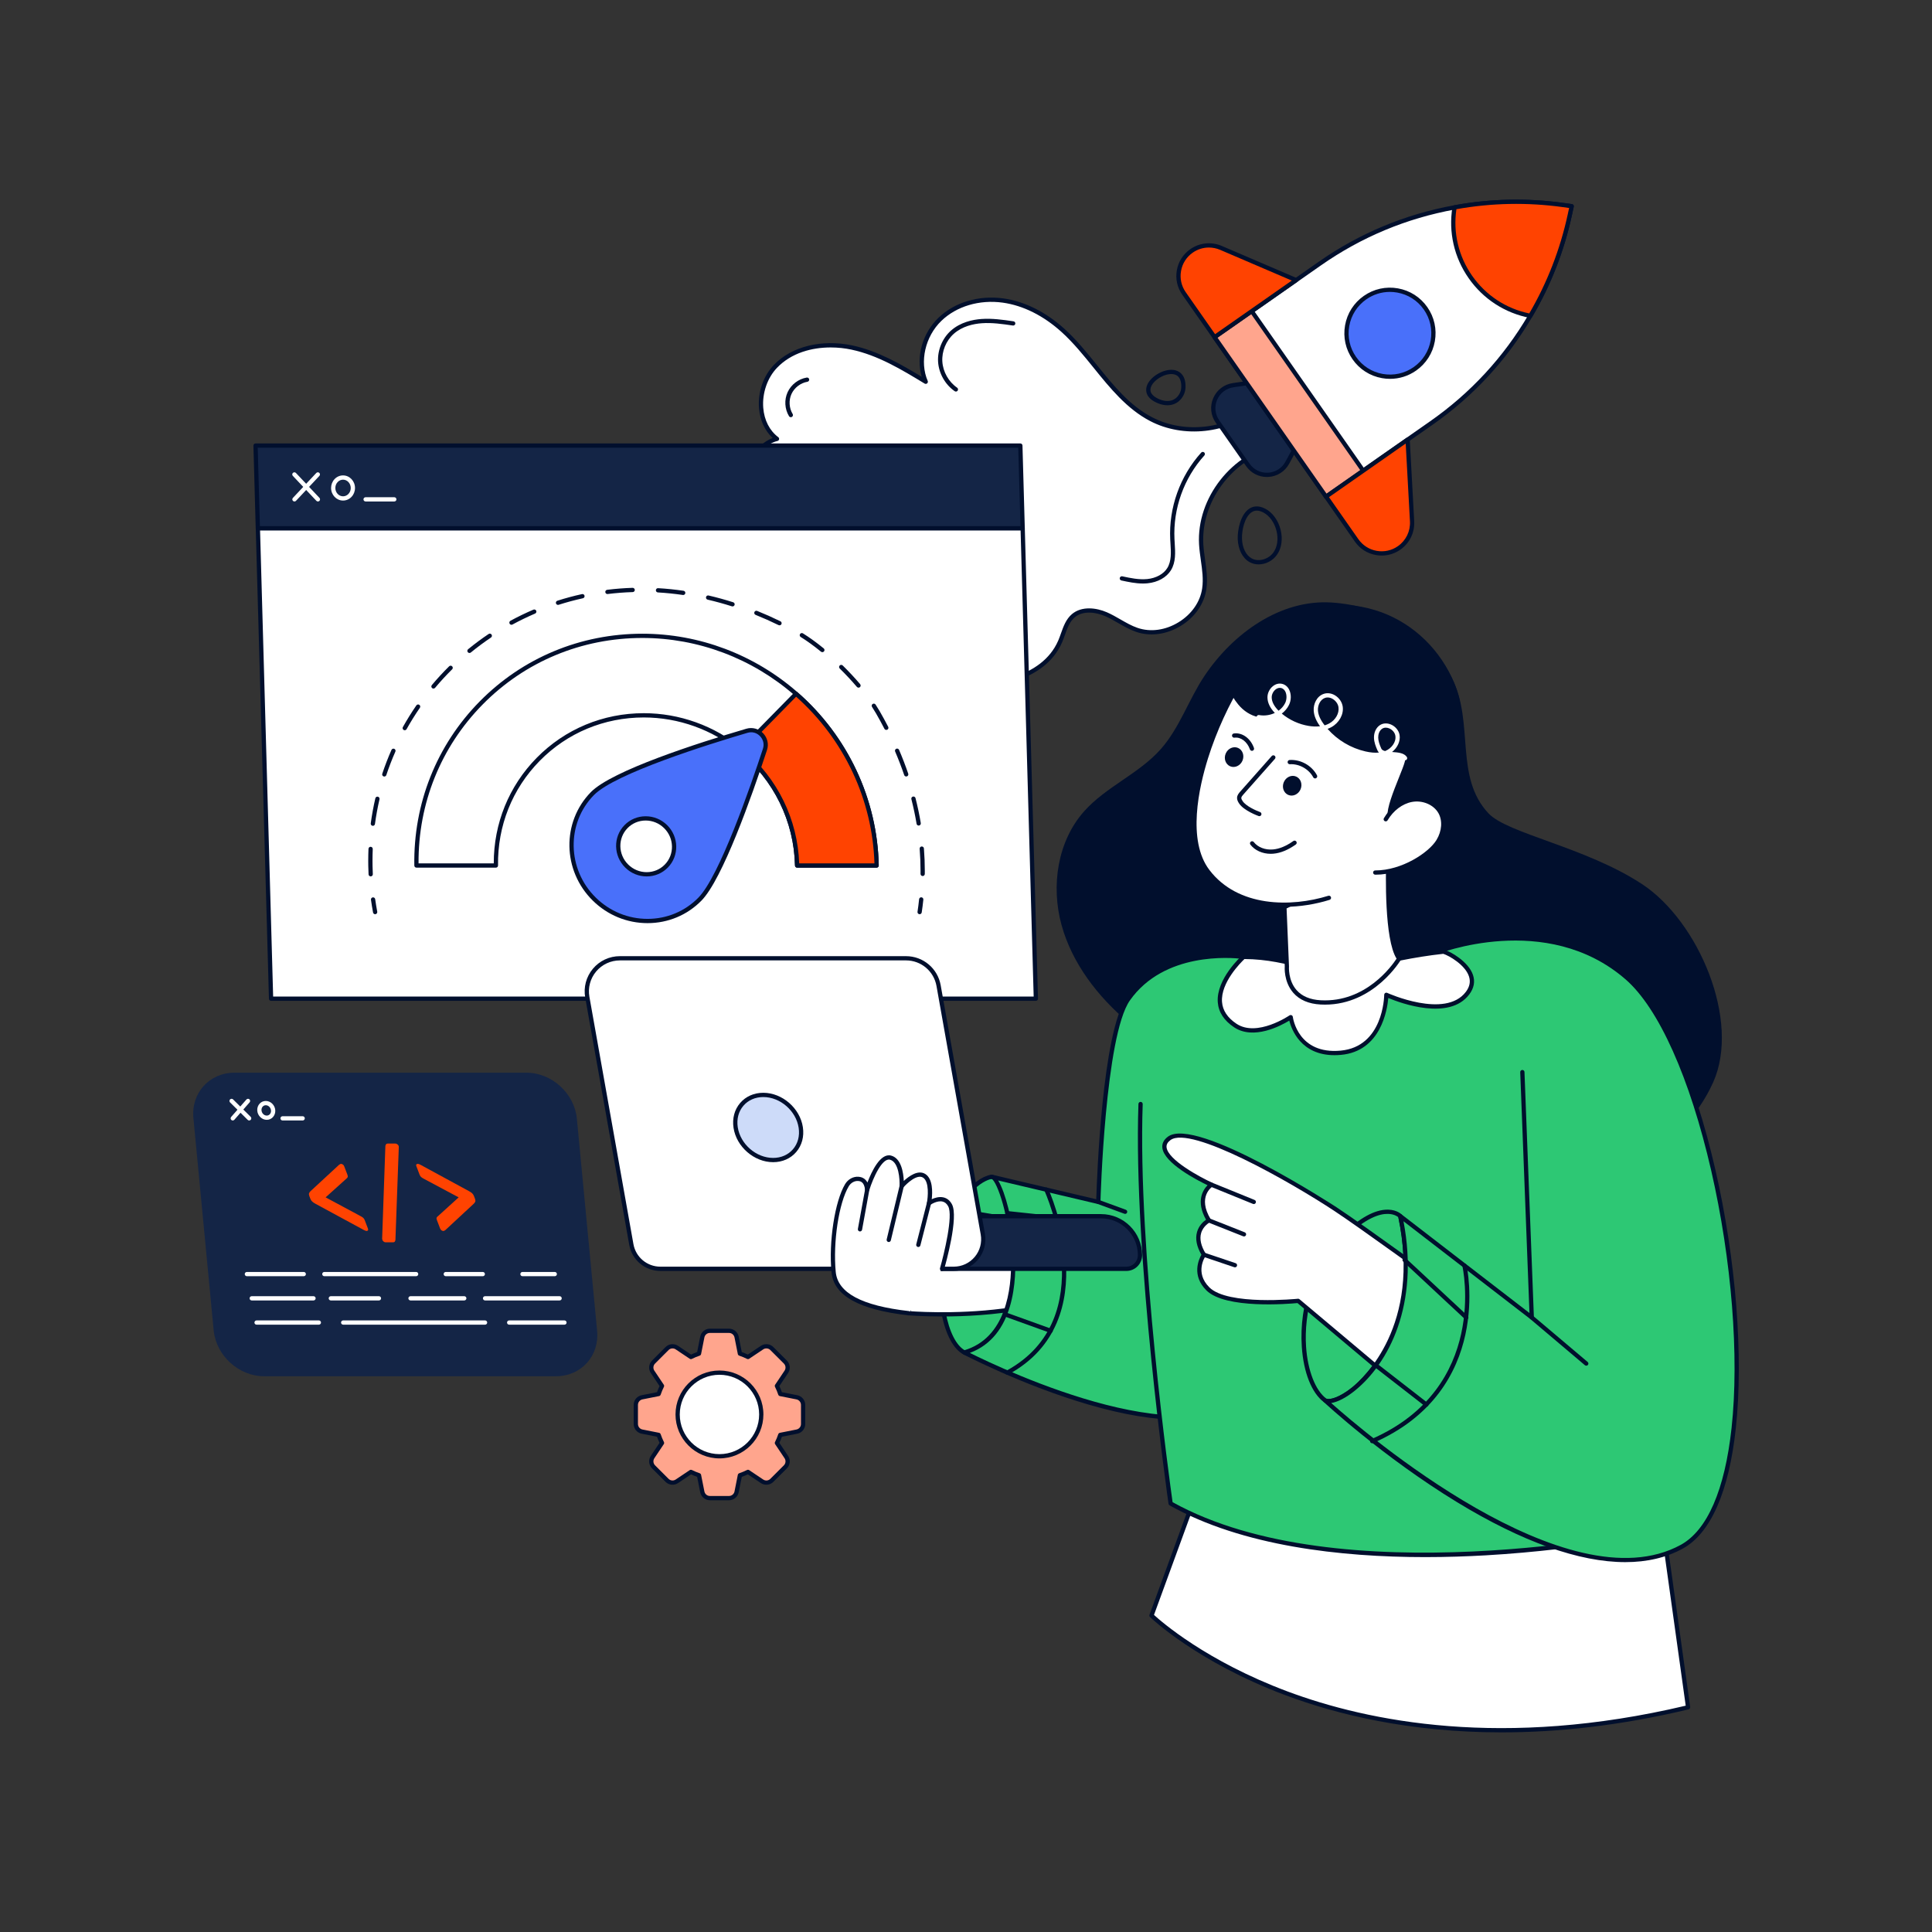 <svg xmlns="http://www.w3.org/2000/svg" xml:space="preserve" enable-background="new 0 0 2500 2500" viewBox="0 0 2500 2500" id="coder-working-on-speed-optimization">
  <rect x="0" y="0" width="2500" height="2500" fill="#333333" stroke="none"/>
  <g>
    <g>
      <path fill="#fff" d="M1554.36,704.33c1.1,19.17,6.72,38.3,4,57.33c-5.47,38.52-50.42,66.03-87.26,53.4
			c-14.1-4.85-26.15-14.29-39.85-20.24c-13.66-5.95-31-7.71-42.38,1.95c-9.58,8.12-12.01,21.63-16.97,33.16
			c-17.55,40.65-67.54,56.37-111.79,57.11c-65.74,1.1-131.62-20.79-183.62-61.04c-51.97-40.25-89.68-98.53-105.07-162.47
			c-4.41-18.29-7.01-37.64-2.31-55.89c4.7-18.25,18.03-35.22,36.32-39.74c-28.24-21.3-26.44-68.38-1.95-93.9
			c24.5-25.52,64.01-31.62,98.64-24.35c34.59,7.31,65.59,25.96,95.81,44.33c-11.68-26.96-2.79-60.41,18.33-80.79
			c21.15-20.42,52.55-28.31,81.64-24.31c29.12,4.04,55.93,19.06,77.71,38.78c40.14,36.39,65.88,89.57,113.88,114.69
			c43.59,22.84,100.96,15.87,137.79-16.78l30.33,50.86C1598.25,585.71,1550.91,644.36,1554.36,704.33z"></path>
      <path fill="#010f2d" d="M1255.29,889.83c-65.07,0-128.98-21.8-180.48-61.65c-52.78-40.88-90.45-99.13-106.06-164
			c-3.83-15.92-7.56-36.81-2.3-57.23c4.88-18.96,17.69-34.19,33.37-40.17c-10.19-9.45-16.4-22.95-17.66-38.57
			c-1.66-20.79,5.57-41.77,19.34-56.12c22.85-23.81,61.62-33.44,101.2-25.14c32.77,6.93,62.99,24.29,90.01,40.63
			c-7.57-25.83,0.76-56.22,21.65-76.38c20.78-20.06,52.16-29.42,83.93-25.06c27.5,3.82,54.88,17.47,79.18,39.47
			c15.56,14.11,29.1,30.86,42.2,47.07c21.62,26.74,42.03,52,71.11,67.22c42.31,22.16,98.94,15.27,134.69-16.41
			c0.61-0.54,1.42-0.78,2.25-0.66c0.81,0.13,1.52,0.61,1.94,1.31l30.33,50.87c0.47,0.79,0.52,1.75,0.13,2.58
			c-0.39,0.83-1.16,1.41-2.07,1.55c-58.1,9.09-104.32,66.35-100.95,125.03l0,0c0.38,6.64,1.34,13.44,2.26,20.02
			c1.74,12.36,3.54,25.15,1.72,37.86c-2.72,19.16-14.79,36.6-33.12,47.82c-18.36,11.24-39.41,14.09-57.76,7.79
			c-8.23-2.83-15.79-7.17-23.1-11.38c-5.48-3.15-11.14-6.41-16.95-8.93c-12.05-5.25-28.75-7.61-39.5,1.52
			c-6.51,5.51-9.46,13.82-12.6,22.62c-1.13,3.16-2.29,6.42-3.62,9.53c-22.96,53.15-93.27,58.43-114.28,58.77
			C1258.54,889.82,1256.91,889.83,1255.29,889.83z M1074.93,449.6c-24.4,0-50.84,6.91-69.46,26.31
			c-12.51,13.03-19.34,32.91-17.82,51.87c1.28,15.97,8.18,29.44,19.44,37.93c0.85,0.64,1.26,1.71,1.04,2.75
			c-0.21,1.04-1,1.87-2.04,2.12c-15.96,3.94-29.42,18.76-34.31,37.75c-3.87,15.02-3.15,31.84,2.32,54.56
			c15.32,63.66,52.28,120.82,104.07,160.94c51.79,40.09,116.33,61.66,181.89,60.46c20.17-0.33,87.67-5.32,109.31-55.44
			c1.27-2.95,2.4-6.13,3.49-9.2c3.24-9.1,6.59-18.51,14.22-24.98c12.69-10.76,31.69-8.28,45.26-2.37
			c6.09,2.65,11.89,5.98,17.49,9.21c7.42,4.26,14.42,8.3,22.15,10.95c16.79,5.76,36.14,3.11,53.09-7.28
			c16.92-10.37,28.06-26.37,30.55-43.9c1.7-11.94,0.04-23.78-1.73-36.31c-0.94-6.69-1.91-13.6-2.31-20.47l0,0
			c-3.45-60.04,42.72-118.65,101.61-130.09l-26.61-44.62c-37.48,31.27-95.11,37.68-138.38,15c-30.09-15.75-51.83-42.64-72.84-68.64
			c-12.96-16.04-26.37-32.63-41.62-46.45c-23.47-21.26-49.84-34.43-76.24-38.09c-30.11-4.15-59.77,4.66-79.35,23.57
			c-20.99,20.26-28.44,52.95-17.71,77.72c0.48,1.1,0.19,2.38-0.72,3.17c-0.91,0.79-2.22,0.9-3.24,0.28
			c-29.68-18.03-60.38-36.68-94.95-43.99C1093.36,450.62,1084.3,449.6,1074.93,449.6z"></path>
    </g>
    <g>
      <g>
        <g>
          <polygon fill="#fff" points="1340.4 1292.29 350.77 1292.29 333.68 683.53 1323.32 683.53"></polygon>
          <path fill="#010f2d" d="M1340.41,1295.05H350.77c-1.49,0-2.71-1.19-2.75-2.68L330.93,683.6c-0.02-0.75,0.26-1.47,0.78-2
					c0.52-0.53,1.23-0.84,1.98-0.84h989.64c1.49,0,2.71,1.19,2.75,2.68l17.09,608.77c0.02,0.75-0.26,1.47-0.78,2
					C1341.86,1294.75,1341.15,1295.05,1340.41,1295.05z M353.45,1289.54h984.12l-16.93-603.26H336.52L353.45,1289.54z"></path>
        </g>
        <g>
          <polygon fill="#142546" points="1323.32 683.53 333.64 683.53 330.67 576.57 1320.31 576.57"></polygon>
          <path fill="#010f2d" d="M1323.32,686.28H333.64c-1.49,0-2.71-1.19-2.75-2.68l-2.97-106.96c-0.02-0.74,0.26-1.46,0.78-1.99
					c0.52-0.53,1.23-0.84,1.98-0.84h989.64c1.49,0,2.71,1.19,2.75,2.68l3.01,106.96c0.02,0.75-0.26,1.47-0.78,2
					C1324.78,685.98,1324.06,686.28,1323.32,686.28z M336.32,680.77h984.16l-2.86-101.45H333.5L336.32,680.77z"></path>
        </g>
        <g>
          <g>
            <line x1="411.29" x2="381.03" y1="613.9" y2="646.15" fill="#142546"></line>
            <path fill="#fff" d="M381.03,648.91c-0.68,0-1.35-0.25-1.89-0.75c-1.11-1.04-1.16-2.78-0.12-3.89l30.26-32.25
						c1.04-1.11,2.78-1.16,3.89-0.12c1.11,1.04,1.16,2.78,0.12,3.89l-30.26,32.25C382.5,648.62,381.77,648.91,381.03,648.91z"></path>
          </g>
          <g>
            <line x1="380.94" x2="411.39" y1="613.9" y2="646.15" fill="#142546"></line>
            <path fill="#fff" d="M411.39,648.91c-0.73,0-1.46-0.29-2-0.86l-30.45-32.25c-1.05-1.1-1-2.85,0.11-3.89
						c1.1-1.05,2.85-0.99,3.89,0.11l30.45,32.25c1.05,1.1,1,2.85-0.11,3.89C412.75,648.66,412.06,648.91,411.39,648.91z"></path>
          </g>
        </g>
        <g>
          <ellipse cx="443.9" cy="631.45" fill="#142546" rx="12.72" ry="13.52" transform="matrix(1 -.007 .007 1 -4.263 3.019)"></ellipse>
          <path fill="#fff" d="M443.91,647.72c-8.54,0-15.48-7.3-15.49-16.27l0,0c0-4.31,1.58-8.38,4.47-11.45
					c2.93-3.11,6.83-4.83,11-4.83c8.54,0,15.48,7.3,15.49,16.27c0,4.31-1.58,8.38-4.47,11.44
					C451.98,646.01,448.07,647.72,443.91,647.72z M443.89,620.69c-2.63,0-5.11,1.1-6.99,3.09c-1.92,2.04-2.97,4.76-2.97,7.67v0
					c0,5.94,4.48,10.76,9.98,10.76c2.63,0,5.11-1.1,6.99-3.09c1.92-2.04,2.97-4.76,2.97-7.67
					C453.86,625.51,449.38,620.69,443.89,620.69z"></path>
        </g>
        <g>
          <path fill="#fff" d="M510.23,648.91h-37.15c-1.52,0-2.75-1.23-2.75-2.75s1.23-2.75,2.75-2.75h37.15c1.52,0,2.75,1.23,2.75,2.75
					S511.75,648.91,510.23,648.91z"></path>
        </g>
        <g>
          <g>
            <path fill="#fff" d="M485.42,1180.24c-3.62-19.44-5.74-39.37-6.11-59.72c-4.72-261.13,271.92-456.85,550.84-302.94
						c36.98,20.41,84.54,67.34,105.66,103.93c51.39,89.09,66.25,178.46,54.17,258.74"></path>
          </g>
          <g>
            <g>
              <path fill="#010f2d" d="M485.42,1182.99c-1.3,0-2.46-0.93-2.7-2.25c-1.01-5.43-1.92-10.96-2.68-16.43
							c-0.22-1.51,0.84-2.9,2.34-3.11c1.49-0.22,2.9,0.84,3.11,2.34c0.76,5.39,1.65,10.83,2.65,16.19c0.28,1.5-0.71,2.93-2.21,3.21
							C485.75,1182.98,485.58,1182.99,485.42,1182.99z"></path>
            </g>
            <g>
              <path fill="#010f2d" d="M479.67,1134.04c-1.46,0-2.68-1.14-2.75-2.62c-0.18-3.6-0.3-7.22-0.37-10.85
							c-0.04-2.22-0.06-4.43-0.06-6.63c0-5.13,0.11-10.36,0.33-15.55c0.06-1.52,1.42-2.81,2.87-2.64c1.52,0.06,2.7,1.34,2.64,2.87
							c-0.22,5.11-0.32,10.26-0.32,15.32c0,2.17,0.02,4.35,0.06,6.53c0.07,3.58,0.18,7.14,0.36,10.68c0.08,1.52-1.1,2.81-2.61,2.89
							C479.76,1134.04,479.71,1134.04,479.67,1134.04z M1193.92,1133.59c-0.01,0-0.01,0-0.03,0c-1.52-0.01-2.74-1.26-2.73-2.78
							l0.02-3.75c0-9.51-0.38-19.19-1.14-28.77c-0.12-1.52,1.02-2.84,2.53-2.97c1.56-0.05,2.84,1.01,2.97,2.53
							c0.77,9.73,1.16,19.56,1.16,29.21l-0.02,3.8C1196.66,1132.37,1195.43,1133.59,1193.92,1133.59z M482.48,1068.61
							c-0.12,0-0.25-0.01-0.37-0.03c-1.51-0.2-2.56-1.59-2.36-3.1c1.47-10.89,3.48-21.82,5.95-32.49c0.34-1.48,1.82-2.42,3.31-2.06
							c1.48,0.34,2.4,1.82,2.06,3.31c-2.44,10.5-4.41,21.26-5.86,31.98C485.02,1067.61,483.84,1068.61,482.48,1068.61z
							 M1188.76,1068.27c-1.32,0-2.49-0.95-2.71-2.3c-1.77-10.57-4.03-21.29-6.72-31.85c-0.38-1.47,0.51-2.98,1.99-3.35
							c1.47-0.37,2.98,0.51,3.35,1.99c2.73,10.72,5.02,21.59,6.82,32.31c0.25,1.5-0.76,2.92-2.26,3.17
							C1189.07,1068.26,1188.91,1068.27,1188.76,1068.27z M497.27,1004.83c-0.29,0-0.58-0.05-0.87-0.14
							c-1.44-0.48-2.22-2.04-1.74-3.49c3.48-10.43,7.48-20.8,11.91-30.82c0.62-1.39,2.25-2.01,3.63-1.41
							c1.39,0.62,2.02,2.24,1.41,3.63c-4.36,9.87-8.3,20.08-11.72,30.34C499.5,1004.1,498.42,1004.83,497.27,1004.83z
							 M1172.63,1004.77c-1.15,0-2.22-0.72-2.61-1.86c-3.46-10.13-7.4-20.36-11.7-30.41c-0.6-1.4,0.05-3.02,1.45-3.62
							c1.39-0.6,3.02,0.05,3.62,1.45c4.36,10.17,8.35,20.54,11.85,30.8c0.49,1.44-0.28,3.01-1.72,3.5
							C1173.22,1004.73,1172.92,1004.77,1172.63,1004.77z M523.72,944.92c-0.46,0-0.91-0.11-1.34-0.35
							c-1.33-0.74-1.8-2.42-1.06-3.75c5.35-9.56,11.22-19,17.46-28.05c0.86-1.25,2.58-1.57,3.83-0.7c1.25,0.86,1.57,2.58,0.7,3.83
							c-6.14,8.9-11.92,18.19-17.19,27.61C525.62,944.41,524.68,944.92,523.72,944.92z M1146.87,944.51c-1,0-1.97-0.55-2.45-1.49
							c-3.45-6.7-7.14-13.47-10.99-20.14c-1.51-2.62-3.2-5.36-5.02-8.13c-0.84-1.27-0.48-2.98,0.79-3.81
							c1.28-0.84,2.98-0.48,3.81,0.79c1.88,2.86,3.62,5.69,5.19,8.4c3.89,6.75,7.64,13.61,11.12,20.37c0.7,1.36,0.17,3.02-1.19,3.71
							C1147.72,944.41,1147.29,944.51,1146.87,944.51z M560.91,891.01c-0.63,0-1.26-0.21-1.77-0.64c-1.17-0.98-1.32-2.71-0.34-3.88
							c7.04-8.4,14.58-16.58,22.39-24.3c1.08-1.07,2.83-1.06,3.89,0.02c1.07,1.08,1.06,2.83-0.02,3.89
							c-7.69,7.6-15.11,15.65-22.04,23.92C562.47,890.67,561.69,891.01,560.91,891.01z M1110.92,889.83c-0.78,0-1.55-0.33-2.1-0.97
							c-6.83-8.04-14.31-16.05-22.21-23.81c-1.09-1.07-1.1-2.81-0.04-3.89c1.06-1.09,2.81-1.1,3.89-0.04
							c8.02,7.88,15.61,16.01,22.55,24.17c0.99,1.16,0.85,2.9-0.31,3.88C1112.19,889.61,1111.55,889.83,1110.92,889.83z
							 M607.49,844.97c-0.8,0-1.59-0.34-2.13-1.01c-0.96-1.18-0.79-2.91,0.39-3.87c8.5-6.96,17.42-13.58,26.52-19.7
							c1.26-0.85,2.98-0.51,3.82,0.75c0.85,1.26,0.51,2.97-0.75,3.82c-8.96,6.02-17.74,12.54-26.11,19.39
							C608.72,844.77,608.11,844.97,607.49,844.97z M1064.13,843.91c-0.61,0-1.23-0.2-1.74-0.62c-9.12-7.46-17.96-13.85-26.27-19.02
							c-1.29-0.8-1.69-2.5-0.89-3.79c0.8-1.29,2.5-1.7,3.79-0.89c8.52,5.29,17.55,11.83,26.85,19.43c1.18,0.96,1.35,2.7,0.39,3.88
							C1065.72,843.57,1064.93,843.91,1064.13,843.91z M1008.69,809.17c-0.41,0-0.82-0.09-1.21-0.28
							c-9.82-4.8-19.84-9.27-29.77-13.27c-1.41-0.57-2.09-2.17-1.52-3.58c0.57-1.41,2.18-2.09,3.58-1.52
							c10.05,4.05,20.19,8.57,30.13,13.43c1.37,0.67,1.93,2.32,1.27,3.68C1010.69,808.6,1009.71,809.17,1008.69,809.17z
							 M661.84,808.45c-0.98,0-1.93-0.52-2.42-1.44c-0.72-1.34-0.23-3.01,1.1-3.74c9.64-5.24,19.64-10.08,29.73-14.39
							c1.4-0.59,3.02,0.05,3.62,1.45c0.6,1.4-0.05,3.02-1.45,3.62c-9.94,4.25-19.79,9.01-29.27,14.17
							C662.73,808.34,662.28,808.45,661.84,808.45z M947.9,784.7c-0.28,0-0.56-0.04-0.84-0.13c-10.38-3.3-20.95-6.2-31.4-8.63
							c-1.48-0.34-2.4-1.83-2.06-3.31c0.34-1.48,1.82-2.41,3.31-2.06c10.59,2.46,21.3,5.4,31.83,8.75c1.45,0.46,2.25,2.01,1.79,3.46
							C950.15,783.95,949.07,784.7,947.9,784.7z M722.05,782.73c-1.17,0-2.25-0.75-2.62-1.92c-0.47-1.45,0.33-3,1.78-3.46
							c10.43-3.34,21.16-6.23,31.9-8.58c1.46-0.33,2.95,0.61,3.28,2.1c0.33,1.48-0.61,2.95-2.1,3.28
							c-10.57,2.32-21.13,5.16-31.4,8.44C722.61,782.68,722.32,782.73,722.05,782.73z M884.07,769.93c-0.13,0-0.27-0.01-0.4-0.03
							c-10.77-1.57-21.66-2.68-32.38-3.3c-1.52-0.09-2.68-1.39-2.59-2.91c0.09-1.52,1.43-2.77,2.91-2.59
							c10.88,0.63,21.93,1.76,32.86,3.35c1.5,0.22,2.55,1.62,2.33,3.12C886.59,768.94,885.41,769.93,884.07,769.93z M786,768.69
							c-1.37,0-2.56-1.02-2.73-2.42c-0.19-1.51,0.89-2.88,2.4-3.07c10.86-1.34,21.94-2.2,32.92-2.55c1.45-0.01,2.79,1.15,2.84,2.67
							s-1.15,2.79-2.67,2.84c-10.82,0.34-21.73,1.18-32.42,2.5C786.23,768.68,786.11,768.69,786,768.69z"></path>
            </g>
            <g>
              <path fill="#010f2d" d="M1189.98,1182.99c-0.14,0-0.27-0.01-0.41-0.03c-1.51-0.23-2.54-1.63-2.31-3.13
							c0.81-5.38,1.5-10.85,2.06-16.26c0.16-1.51,1.48-2.62,3.02-2.46c1.51,0.16,2.61,1.51,2.46,3.02
							c-0.57,5.49-1.27,11.05-2.09,16.51C1192.5,1182.01,1191.32,1182.99,1189.98,1182.99z"></path>
            </g>
          </g>
        </g>
        <g>
          <path fill="#fff" d="M1134.34,1119.97h-102.88c-1.26-60.07-29.54-113.74-73.03-149.33c-34.28-28.14-77.99-45.03-125.35-45.03
					c-107.45,0-193.01,86.96-191.38,194.35H538.88c-2.65-164.19,128.09-297.2,292.34-297.2c75.73,0,145.4,28.31,198.81,74.96
					C1092.39,952.11,1132.57,1031.51,1134.34,1119.97z"></path>
          <path fill="#010f2d" d="M1134.34,1122.73h-102.88c-1.5,0-2.72-1.2-2.75-2.7c-1.19-57.1-27.44-110.77-72.01-147.25
					c-34.88-28.63-78.78-44.4-123.61-44.4c-51.2,0-99,19.9-134.6,56.05c-35.62,36.16-54.8,84.28-54.03,135.5
					c0.01,0.74-0.27,1.45-0.79,1.98c-0.52,0.52-1.22,0.82-1.96,0.82H538.88c-1.5,0-2.73-1.2-2.75-2.71
					c-1.29-80.19,28.69-155.56,84.43-212.2c55.71-56.61,130.52-87.79,210.67-87.79c73.53,0,144.78,26.86,200.62,75.64
					c65.17,56.83,103.53,138.57,105.25,224.26c0.01,0.74-0.27,1.45-0.79,1.98C1135.79,1122.43,1135.08,1122.73,1134.34,1122.73z
					 M1034.14,1117.22h97.38c-2.46-83.11-40-162.21-103.3-217.41c-54.84-47.9-124.8-74.28-197-74.28
					c-78.66,0-152.08,30.6-206.74,86.15c-54.07,54.95-83.44,127.85-82.88,205.54h97.32c-0.07-51.66,19.62-100.1,55.63-136.66
					c36.64-37.2,85.84-57.69,138.52-57.69c46.1,0,91.24,16.21,127.1,45.65C1005.3,1005.45,1032.15,1059.52,1034.14,1117.22z"></path>
        </g>
        <g>
          <path fill="#ff4301" d="M1134.34,1119.97h-102.88c-1.26-60.07-29.54-113.74-73.03-149.33l71.6-72.91
					C1092.39,952.11,1132.57,1031.51,1134.34,1119.97z"></path>
          <path fill="#010f2d" d="M1134.34,1122.73h-102.88c-1.5,0-2.72-1.2-2.75-2.7c-1.19-57.1-27.44-110.77-72.01-147.25
					c-0.6-0.49-0.96-1.21-1.01-1.98c-0.04-0.77,0.24-1.53,0.79-2.08l71.6-72.91c1.03-1.04,2.68-1.1,3.78-0.15
					c65.17,56.84,103.53,138.57,105.25,224.26c0.01,0.74-0.27,1.45-0.79,1.98C1135.79,1122.43,1135.08,1122.73,1134.34,1122.73z
					 M1034.14,1117.22h97.38c-2.43-82.25-39.23-160.58-101.34-215.69l-67.68,68.92C1006.22,1007.31,1032.19,1060.51,1034.14,1117.22
					z"></path>
        </g>
        <g>
          <path fill="#4970fa" d="M989.88,969.64c-18.51,56.34-56.98,166.13-84.19,193.84c-37.04,37.72-98.21,37.72-136.62,0
					c-38.4-37.72-39.51-98.9-2.47-136.62c27.35-27.86,141.88-64.16,199.96-81.27C981.04,941.32,994.6,955.28,989.88,969.64z"></path>
          <path fill="#010f2d" d="M837.89,1194.53c-26.54,0-51.66-10.33-70.75-29.08c-39.43-38.73-40.55-101.76-2.5-140.51
					c27.31-27.81,137.75-63.3,201.15-81.98c7.68-2.25,15.97-0.05,21.62,5.77c5.64,5.82,7.6,14.17,5.1,21.78l0,0
					c-20.01,60.9-57.64,167.2-84.85,194.91C889.22,1184.18,864.44,1194.53,837.89,1194.53z M971.92,947.56
					c-1.52,0-3.06,0.22-4.58,0.67c-50.63,14.92-171.35,52.63-198.78,80.56c-35.92,36.58-34.83,96.13,2.43,132.73
					c18.06,17.73,41.81,27.5,66.89,27.5c25.06,0,48.44-9.76,65.83-27.47c27.4-27.91,67.55-144.11,83.54-192.77
					c1.89-5.75,0.46-11.81-3.82-16.23C980.29,949.3,976.19,947.56,971.92,947.56z M989.88,969.64h0.04H989.88z"></path>
        </g>
        <g>
          <ellipse cx="836.14" cy="1095.17" fill="#fff" rx="35.83" ry="36.49" transform="rotate(-45.267 836.103 1095.144)"></ellipse>
          <path fill="#010f2d" d="M836.8,1134.08c-10.39,0-20.22-4.04-27.69-11.38c-15.44-15.16-15.87-39.84-0.96-55.03
					c7.23-7.36,16.94-11.42,27.34-11.42c10.39,0,20.22,4.04,27.69,11.38c15.44,15.16,15.87,39.85,0.96,55.03
					C856.91,1130.03,847.2,1134.08,836.8,1134.08z M835.49,1061.76c-8.91,0-17.23,3.47-23.41,9.77
					c-12.78,13.02-12.38,34.21,0.89,47.24c6.43,6.32,14.9,9.8,23.83,9.8c8.91,0,17.23-3.47,23.41-9.77l1.97,1.93l-1.97-1.93
					c12.78-13.02,12.38-34.21-0.89-47.24C852.88,1065.25,844.42,1061.76,835.49,1061.76z"></path>
        </g>
      </g>
      <g>
        <g>
          <path fill="#010f2d" d="M2216.8,1400.57c35.86-79.77-18.94-208.62-92.07-256.59c-73.07-47.94-173.86-65.18-198.57-91.44
					c-44.4-47.18-18.27-116.29-46.94-174.38c-29.39-59.53-89.75-94.13-156-98.5c-66.25-4.37-127.64,39.73-164.59,94.9
					c-20.49,30.59-32.09,67.06-56.47,94.66c-28.31,32.03-70.88,48.68-99.3,80.61c-34.57,38.86-43.03,96.6-29.32,146.78
					c13.71,50.17,47.15,93.19,86.92,126.72c39.77,33.53,85.87,58.53,131.84,82.87c94.11,49.83,190.48,98.24,293.92,125.49
					c38.96,10.26,88.74,26.23,128.88,14.51c35.89-10.48,74.65-24.11,106.91-43.05C2162.79,1479.2,2197.29,1443.95,2216.8,1400.57z"></path>
        </g>
        <g>
          <g>
            <path fill="#2dc874" d="M1283.36,1522.77c0,0-39.05,3.02-58.59,84.25c-16.15,67.12-1.26,130.49,23.08,143.08
						c39.65,20.51,106.75-93.24,106.75-93.24l12-106.49L1283.36,1522.77z"></path>
            <path fill="#010f2d" d="M1258.04,1755.3c-3.97,0-7.81-0.86-11.46-2.75c-25.09-12.98-41.32-76.2-24.49-146.17
						c19.79-82.24,59.39-86.23,61.06-86.36c0.36-0.02,0.73,0.01,1.08,0.13l83.23,27.61c1.23,0.41,2.02,1.63,1.87,2.92l-12,106.49
						c-0.04,0.38-0.17,0.76-0.37,1.09C1354.42,1662.59,1299.21,1755.3,1258.04,1755.3z M1283.11,1525.59
						c-4.44,0.77-38.09,9.03-55.66,82.09c-15.77,65.55-1.57,127.97,21.66,139.99c30.44,15.74,84.23-60.35,102.81-91.69l11.68-103.68
						L1283.11,1525.59z"></path>
          </g>
          <g>
            <path fill="#fff" d="M1323.48,1580.38l1.94,111.31c-74.79,14.12-149.58,7.62-149.58,7.62v-2.6l6.34-139.75L1323.48,1580.38z"></path>
            <path fill="#010f2d" d="M1219,1703.52c-25.88,0-43.04-1.44-43.4-1.47c-1.42-0.12-2.51-1.32-2.51-2.74v-2.6l6.35-139.88
						c0.04-0.79,0.41-1.52,1.02-2.02c0.61-0.49,1.41-0.71,2.18-0.58l141.29,23.42c1.31,0.22,2.28,1.34,2.3,2.67l1.94,111.31
						c0.02,1.34-0.93,2.5-2.24,2.75C1286.9,1701.76,1247.61,1703.52,1219,1703.52z M1178.59,1696.75
						c13.48,0.94,78.85,4.59,144.03-7.35l-1.86-106.69l-135.97-22.53L1178.59,1696.75z"></path>
          </g>
          <g>
            <path fill="#fff" d="M1549.91,1926.71l-59.87,163.73c0,0,233.93,228.81,694.32,118.8l-49.7-356.66L1549.91,1926.71z"></path>
            <path fill="#010f2d" d="M1942.99,2241.68c-119.23,0-213.05-23.16-279.4-48c-115.24-43.16-174.89-100.69-175.48-101.27
						c-0.77-0.76-1.03-1.9-0.66-2.92l59.87-163.73c0.35-0.97,1.22-1.66,2.24-1.79l584.75-74.14c1.53-0.17,2.87,0.86,3.08,2.35
						l49.7,356.66c0.19,1.41-0.71,2.73-2.09,3.06C2095.48,2233.31,2014.64,2241.68,1942.99,2241.68z M1493.26,2089.68
						c9.2,8.47,67.54,59.68,172.57,98.95c105.1,39.3,279.72,74.32,515.47,18.51l-48.98-351.49l-580.39,73.59L1493.26,2089.68z"></path>
          </g>
          <g>
            <path fill="#2dc874" d="M1609.24,1238.26c0,0-99.71-15.77-149.38,54.65c-33,46.79-38.64,262.39-38.64,262.39l-137.86-32.53
						c17.23,2.33,68.12,197.54-35.52,227.33c0,0,303.38,159.35,383.02,40.53C1710.5,1671.82,1609.24,1238.26,1609.24,1238.26z"></path>
            <path fill="#010f2d" d="M1526.38,1837.22c-33.21,0-72.6-6.53-117.66-19.65c-85.08-24.77-161.39-64.63-162.16-65.03
						c-1-0.52-1.57-1.6-1.46-2.72c0.11-1.12,0.9-2.05,1.98-2.37c55.04-15.82,61.98-80.11,61.21-117.03
						c-1.13-54.75-18.44-102.46-25.14-104.88l-0.43-0.1c-1.43-0.34-2.35-1.74-2.08-3.18c0.27-1.44,1.6-2.45,3.08-2.23
						c0.22,0.03,0.45,0.08,0.67,0.14l134.16,31.66c0.88-28.64,7.83-216.26,39.04-260.52c50.08-71,151.05-55.93,152.06-55.78
						c1.11,0.18,2,1,2.25,2.09c4.15,17.75,100.62,436.08,21.23,554.54C1613.07,1822.13,1576.86,1837.22,1526.38,1837.22z
						 M1255,1750.65c42.51,21.21,302.27,144.85,373.57,38.45c75.43-112.54-14.54-517.31-21.59-548.36
						c-13.69-1.64-100.44-9.24-144.87,53.75c-32.15,45.59-38.08,258.73-38.13,260.87c-0.02,0.83-0.42,1.6-1.07,2.11
						c-0.66,0.51-1.51,0.69-2.31,0.5l-128.94-30.42c9.36,15.51,18.86,52.49,21.46,88.03
						C1316.16,1657.47,1312.38,1729.29,1255,1750.65z"></path>
          </g>
          <g>
            <line x1="1421.22" x2="1455.9" y1="1555.3" y2="1568.02" fill="#2dc874"></line>
            <path fill="#010f2d" d="M1455.9,1570.77c-0.32,0-0.63-0.05-0.95-0.17l-34.68-12.72c-1.43-0.52-2.16-2.11-1.64-3.53
						c0.52-1.43,2.1-2.17,3.54-1.64l34.67,12.72c1.43,0.52,2.16,2.11,1.64,3.54C1458.07,1570.08,1457.02,1570.77,1455.9,1570.77z"></path>
          </g>
          <g>
            <path fill="#2dc874" d="M1609.24,1238.26c58.34-0.26,113.08,25.77,113.08,25.77s68.14-24.22,145.52-32.57
						c58.42-6.33,122.11-3.64,165.85,25.34c76.83,50.89,126.18,721.79,126.18,721.79s-417.48,94.33-645.09-33.04
						c0,0-45.88-319.11-38.9-516.95"></path>
            <path fill="#010f2d" d="M1844.23,2014.89c-109.3,0-236.47-14.16-330.79-66.95c-0.75-0.42-1.26-1.16-1.38-2.01
						c-0.46-3.19-45.83-321.62-38.93-517.44c0.05-1.49,1.28-2.66,2.75-2.66c0.04,0,0.07,0,0.1,0c1.52,0.05,2.71,1.33,2.66,2.85
						c-6.66,188.83,35.46,492.26,38.68,515.12c215.6,119.55,605.82,39.83,639.63,32.6c-3.35-43.99-52.21-669.24-124.77-717.31
						c-36.74-24.34-91.93-32.73-164.03-24.89c-76.15,8.21-144.22,32.18-144.9,32.43c-0.68,0.24-1.45,0.2-2.11-0.11
						c-0.54-0.26-54.35-25.5-111.04-25.5c-0.28,0-0.6-0.04-0.85,0c-1.52,0-2.75-1.23-2.75-2.74c-0.01-1.52,1.22-2.76,2.74-2.77
						c0.28,0,0.58,0,0.86,0c53.58,0,104.52,22.01,112.37,25.56c9-3.09,73.49-24.62,145.08-32.35
						c73.42-7.95,129.83,0.71,167.66,25.78c77.07,51.05,125.38,696.43,127.4,723.88c0.1,1.36-0.81,2.59-2.14,2.89
						c-1.04,0.24-106.11,23.72-237.64,31.31C1898.32,2013.99,1871.84,2014.89,1844.23,2014.89z"></path>
          </g>
          <g>
            <path fill="#2dc874" d="M1714.87,1812.26c0-0.04-0.04-0.04-0.04-0.04c-37.02-27.26-44.94-146.16,24.27-212.89
						c51.02-49.22,72.85-25.68,72.85-25.68C1847.46,1740.44,1737,1822.32,1714.87,1812.26z"></path>
            <path fill="#010f2d" d="M1719.18,1815.81c-2.07,0-3.9-0.34-5.45-1.05c-0.25-0.11-0.47-0.26-0.67-0.43
						c-15.66-11.64-26.32-38.36-28.52-71.54c-3.69-55.74,15.98-110.11,52.64-145.45c22.07-21.29,41.65-32.08,58.21-32.08
						c0.35,0,0.7,0.01,1.04,0.01c11.67,0.33,17.29,6.24,17.53,6.49c0.34,0.36,0.57,0.81,0.67,1.3
						c23.74,111.47-16.32,190.18-61.73,226.67C1740.15,1809.99,1727.7,1815.81,1719.18,1815.81z M1717.62,1812.26h0.04H1717.62z
						 M1716.28,1809.86c5.15,1.97,18.05-2.27,33.18-14.42c15.21-12.23,89.46-80.21,59.97-220.38c-1.38-1.16-5.7-4.15-13.43-4.29
						c-10.51-0.27-28.48,4.95-54.99,30.53c-41.8,40.3-53.74,99.33-50.97,141.12C1692.1,1773.5,1702.14,1799.3,1716.28,1809.86z"></path>
          </g>
          <g>
            <path fill="#fff" d="M1876.15,1670.05c0,0-110.3-80.55-148.3-105.61c-48.75-32.14-185.75-113.1-214.96-91.38
						c-29.21,21.72,54.68,59.92,54.68,59.92s-22.62,14.3-3.26,46.24c0,0-25.81,12.91-6.48,44.39c0,0-16.27,22.94,5.17,44.2
						c25.21,24.99,116.78,15.49,116.78,15.49l121.46,102.09L1876.15,1670.05z"></path>
            <path fill="#010f2d" d="M1801.26,1788.15c-0.65,0-1.27-0.23-1.77-0.65l-120.57-101.34c-11.29,1.08-93.27,7.96-117.84-16.39
						c-19.53-19.36-9.79-40.34-6.45-46.17c-6.26-10.76-8.16-20.65-5.66-29.44c2.41-8.42,8.25-13.52,11.62-15.86
						c-13.47-24.12-3.83-38.73,1.98-44.62c-13.99-6.73-56.4-28.69-58.51-48.47c-0.59-5.53,1.84-10.35,7.2-14.35
						c36.42-27.09,216.31,90.09,218.12,91.28c37.62,24.8,147.3,104.88,148.4,105.68c1.18,0.86,1.48,2.5,0.68,3.72l-74.9,115.34
						c-0.43,0.66-1.12,1.11-1.9,1.23C1801.53,1788.14,1801.39,1788.15,1801.26,1788.15z M1679.79,1680.55
						c0.65,0,1.27,0.23,1.77,0.65l119.08,100.09l71.78-110.54c-15.46-11.28-111.47-81.17-146.08-104
						c-57.9-38.17-185.84-110.76-211.8-91.46c-3.74,2.79-5.38,5.84-5.01,9.34c1.73,16.29,43.31,38.63,59.18,45.86
						c0.92,0.42,1.54,1.31,1.61,2.32c0.07,1.01-0.42,1.97-1.28,2.51c-0.81,0.53-20.02,13.37-2.37,42.48c0.4,0.66,0.5,1.45,0.29,2.19
						c-0.22,0.74-0.73,1.36-1.42,1.7c-0.08,0.04-8.61,4.47-11.3,14.04c-2.15,7.62-0.15,16.52,5.94,26.44
						c0.58,0.94,0.54,2.13-0.1,3.03c-0.6,0.86-14.61,21.35,4.86,40.66c24,23.8,113.66,14.8,114.56,14.71
						C1679.6,1680.55,1679.7,1680.55,1679.79,1680.55z"></path>
          </g>
          <g>
            <line x1="1567.57" x2="1622.41" y1="1532.99" y2="1555.3" fill="#fff"></line>
            <path fill="#010f2d" d="M1622.41,1558.05c-0.35,0-0.7-0.06-1.04-0.2l-54.83-22.31c-1.41-0.57-2.09-2.18-1.51-3.59
						c0.57-1.42,2.19-2.09,3.59-1.51l54.83,22.31c1.41,0.57,2.09,2.18,1.51,3.59C1624.52,1557.41,1623.49,1558.05,1622.41,1558.05z"></path>
          </g>
          <g>
            <line x1="1564.31" x2="1609.74" y1="1579.23" y2="1597.21" fill="#fff"></line>
            <path fill="#010f2d" d="M1609.74,1599.96c-0.34,0-0.68-0.06-1.01-0.19l-45.42-17.98c-1.41-0.56-2.11-2.16-1.55-3.58
						c0.56-1.41,2.16-2.11,3.58-1.55l45.42,17.98c1.41,0.56,2.11,2.16,1.55,3.58C1611.87,1599.3,1610.83,1599.96,1609.74,1599.96z"></path>
          </g>
          <g>
            <line x1="1557.84" x2="1598.04" y1="1623.61" y2="1637.17" fill="#fff"></line>
            <path fill="#010f2d" d="M1598.04,1639.92c-0.29,0-0.59-0.05-0.88-0.14l-40.2-13.56c-1.44-0.49-2.22-2.05-1.73-3.49
						c0.49-1.44,2.06-2.21,3.49-1.73l40.2,13.56c1.44,0.49,2.22,2.05,1.73,3.49C1600.26,1639.2,1599.19,1639.92,1598.04,1639.92z"></path>
          </g>
          <g>
            <path fill="#2dc874" d="M1856.71,1232.74c0,0,143.45-58.77,248.52,32.48c128.66,111.71,206.64,662.26,70.84,736.32
						c-160.64,87.61-456.8-184.7-461.21-189.28c22.13,10.06,132.6-71.82,97.07-238.61l170.16,131.19l-12.19-317.54"></path>
            <path fill="#010f2d" d="M2103.12,2021.4c-59.5,0-133.2-26.09-217.67-77.58c-96.03-58.53-171.99-129.06-172.56-129.66
						c-0.92-0.95-1.03-2.42-0.27-3.5c0.76-1.08,2.18-1.47,3.39-0.92c4.97,2.27,18.06-1.93,33.45-14.31
						c15.24-12.25,89.76-80.49,59.79-221.23c-0.24-1.13,0.25-2.29,1.23-2.91c0.97-0.62,2.23-0.56,3.15,0.15l165.5,127.59
						l-11.96-311.66c-0.06-1.52,1.13-2.8,2.65-2.85c0.04,0,0.07,0,0.1,0c1.47,0,2.7,1.17,2.75,2.65l12.19,317.54
						c0.04,1.07-0.54,2.06-1.49,2.55c-0.95,0.49-2.1,0.38-2.94-0.27l-164.32-126.68c20.52,107.63-18.78,183.72-63.19,219.41
						c-11.16,8.97-22.09,14.55-30.35,15.8c42.08,37.58,306.07,263.28,452.2,183.58c34.41-18.77,57.19-71.16,65.89-151.51
						c10.04-92.73,0.18-217.18-26.38-332.9c-27.55-120-67.94-210.18-110.84-247.42c-102.55-89.06-244.25-32.59-245.67-32.01
						c-1.4,0.58-3.01-0.1-3.59-1.51c-0.57-1.41,0.1-3.02,1.51-3.59c1.45-0.59,146.22-58.36,251.37,32.95
						c43.75,37.99,84.79,129.24,112.59,250.35c26.69,116.28,36.59,241.41,26.49,334.73c-8.9,82.22-32.66,136.08-68.73,155.75
						C2156.03,2015.61,2131.15,2021.4,2103.12,2021.4z"></path>
          </g>
          <g>
            <path fill="#fff" d="M1899.08,1285.04c-28.2,37.6-105.16,2.27-105.16,2.27s-0.77,69.59-58.89,74.94
						c-58.12,5.35-64.84-46.06-64.84-46.06s-43.22,29.75-71.65,10.88c-50.76-33.69,10.7-88.81,10.7-88.81
						c58.34-0.26,113.08,25.77,113.08,25.77s68.14-24.22,145.52-32.57C1877.55,1234.19,1919.62,1257.66,1899.08,1285.04z"></path>
            <path fill="#010f2d" d="M1726.8,1365.4c-43.22,0-55.48-32.97-58.48-44.74c-11.06,6.75-46.11,25.43-71.31,8.71
						c-13.14-8.72-20.27-19.66-21.21-32.5c-2.18-29.99,30.22-59.42,31.6-60.65c0.71-0.64,1.73-0.71,2.69-0.71
						c53.58,0,104.52,22.01,112.37,25.56c9-3.09,73.49-24.62,145.08-32.35c0.35-0.04,0.7-0.01,1.04,0.09
						c8.29,2.34,31.6,15.5,37.42,32.71c2.92,8.64,1.33,17.11-4.72,25.18l0,0c-25.92,34.56-88.82,11.37-104.85,4.7
						c-1.32,15.31-9.6,68.86-61.15,73.6C1732.33,1365.27,1729.5,1365.4,1726.8,1365.4z M1670.18,1313.44c0.38,0,0.76,0.08,1.12,0.24
						c0.88,0.39,1.48,1.21,1.61,2.15c0.27,1.99,7.05,48.75,61.86,43.68c54.94-5.06,56.36-69.49,56.39-72.23
						c0.01-0.93,0.49-1.8,1.28-2.3c0.79-0.5,1.78-0.57,2.62-0.18c0.75,0.34,75.26,33.97,101.81-1.42c4.97-6.62,6.24-13.2,3.91-20.11
						c-4.99-14.74-25.52-26.61-33.2-29.03c-75.92,8.27-143.67,32.13-144.35,32.37c-0.68,0.24-1.45,0.2-2.11-0.11
						c-0.54-0.26-54.2-25.43-110.81-25.5c-4.81,4.57-30.85,30.55-29.03,55.46c0.81,11.06,7.12,20.58,18.76,28.3
						c26.59,17.65,68.15-10.57,68.57-10.85C1669.09,1313.6,1669.64,1313.44,1670.18,1313.44z M1899.08,1285.04h0.04H1899.08z"></path>
          </g>
          <g>
            <path fill="#2dc874" d="M1353.9,1539.42c0,0,77.92,167-50.43,236.77"></path>
            <path fill="#010f2d" d="M1303.48,1778.95c-0.98,0-1.92-0.52-2.42-1.44c-0.72-1.34-0.23-3.01,1.1-3.74
						c124.57-67.73,50.02-231.54,49.25-233.19c-0.64-1.38-0.05-3.02,1.33-3.66c1.37-0.65,3.02-0.05,3.66,1.33
						c0.79,1.69,77.52,170.16-51.61,240.36C1304.37,1778.84,1303.92,1778.95,1303.48,1778.95z"></path>
          </g>
          <g>
            <line x1="1303.47" x2="1364.96" y1="1569.84" y2="1576.41" fill="#2dc874"></line>
            <path fill="#010f2d" d="M1364.96,1579.16c-0.1,0-0.2,0-0.3-0.01l-61.49-6.57c-1.51-0.16-2.61-1.52-2.45-3.03
						c0.16-1.51,1.47-2.65,3.03-2.45l61.49,6.57c1.51,0.16,2.61,1.52,2.45,3.03C1367.55,1578.12,1366.35,1579.16,1364.96,1579.16z"></path>
          </g>
          <g>
            <line x1="1300.22" x2="1359.53" y1="1700.68" y2="1722.06" fill="#2dc874"></line>
            <path fill="#010f2d" d="M1359.53,1724.81c-0.31,0-0.62-0.05-0.93-0.17l-59.31-21.38c-1.43-0.51-2.17-2.09-1.66-3.52
						c0.51-1.43,2.08-2.2,3.52-1.66l59.31,21.38c1.43,0.51,2.17,2.09,1.66,3.52C1361.72,1724.11,1360.66,1724.81,1359.53,1724.81z"></path>
          </g>
          <g>
            <line x1="1982.1" x2="2052.63" y1="1704.83" y2="1764.47" fill="#2dc874"></line>
            <path fill="#010f2d" d="M2052.63,1767.22c-0.63,0-1.26-0.22-1.78-0.65l-70.53-59.63c-1.16-0.98-1.31-2.72-0.32-3.88
						c0.98-1.17,2.72-1.3,3.88-0.32l70.53,59.63c1.16,0.98,1.31,2.72,0.32,3.88C2054.19,1766.89,2053.41,1767.22,2052.63,1767.22z"></path>
          </g>
          <g>
            <path fill="#2dc874" d="M1895,1637.68c0,0,37.16,158.91-119.43,227.12"></path>
            <path fill="#010f2d" d="M1775.57,1867.55c-1.06,0-2.07-0.62-2.52-1.65c-0.61-1.4,0.03-3.02,1.42-3.63
						c152.61-66.48,118.21-222.4,117.85-223.97c-0.34-1.48,0.57-2.96,2.05-3.31c1.48-0.33,2.96,0.57,3.31,2.05
						c0.38,1.61,35.87,161.94-121.01,230.28C1776.31,1867.48,1775.94,1867.55,1775.57,1867.55z"></path>
          </g>
          <g>
            <line x1="1817.51" x2="1897.38" y1="1630.39" y2="1704.83" fill="#2dc874"></line>
            <path fill="#010f2d" d="M1897.38,1707.58c-0.67,0-1.35-0.24-1.88-0.74l-79.87-74.44c-1.11-1.04-1.17-2.78-0.14-3.89
						c1.04-1.11,2.78-1.17,3.89-0.14l79.87,74.44c1.11,1.04,1.17,2.78,0.14,3.89C1898.85,1707.29,1898.11,1707.58,1897.38,1707.58z"></path>
          </g>
          <g>
            <line x1="1780.08" x2="1845.7" y1="1766.52" y2="1817.51" fill="#2dc874"></line>
            <path fill="#010f2d" d="M1845.7,1820.27c-0.59,0-1.18-0.19-1.69-0.58l-65.62-50.99c-1.2-0.93-1.42-2.66-0.48-3.86
						c0.93-1.2,2.66-1.42,3.86-0.48l65.62,50.99c1.2,0.93,1.42,2.66,0.48,3.86C1847.33,1819.9,1846.52,1820.27,1845.7,1820.27z"></path>
          </g>
          <g>
            <path fill="#142546" d="M1129.53,1573.78v68.07h327.96c4.87,0,9.27-1.98,12.49-5.17c3.19-3.22,5.17-7.62,5.17-12.49
						c0-27.84-22.57-50.41-50.41-50.41H1129.53z"></path>
            <path fill="#010f2d" d="M1457.49,1644.6h-327.96c-1.52,0-2.75-1.23-2.75-2.75v-68.07c0-1.52,1.23-2.75,2.75-2.75h295.21
						c29.32,0,53.16,23.85,53.16,53.16c0,5.41-2.12,10.54-5.96,14.43C1468.04,1642.48,1462.91,1644.6,1457.49,1644.6z
						 M1132.29,1639.1h325.21c3.96,0,7.71-1.55,10.56-4.37c2.79-2.83,4.35-6.58,4.35-10.53c0-26.28-21.38-47.66-47.66-47.66h-292.46
						V1639.1z"></path>
          </g>
          <g>
            <path fill="#fff" d="M1234.18,1641.83H854.53c-18.51,0-34.35-13.27-37.59-31.49l-56.97-320.01
						c-4.67-26.23,15.5-50.31,42.15-50.31h370.25c20.75,0,38.51,14.88,42.15,35.31l57.25,321.63
						C1275.94,1620.36,1257.94,1641.83,1234.18,1641.83z"></path>
            <path fill="#010f2d" d="M1234.18,1644.59H854.53c-19.87,0-36.82-14.2-40.3-33.76l-56.97-320.01c-2.37-13.31,1.25-26.89,9.93-37.25
						s21.41-16.3,34.93-16.3h370.25c22.12,0,40.98,15.81,44.86,37.58l57.25,321.63c2.13,11.96-1.12,24.15-8.92,33.46
						C1257.76,1639.25,1246.32,1644.59,1234.18,1644.59z M802.12,1242.77c-11.88,0-23.07,5.23-30.71,14.33
						c-7.63,9.11-10.81,21.04-8.73,32.74l56.97,320.01c3.01,16.93,17.68,29.22,34.88,29.22h379.65c10.51,0,20.41-4.62,27.16-12.68
						c6.75-8.06,9.56-18.61,7.72-28.96l-57.25-321.63c-3.41-19.14-19.99-33.04-39.44-33.04H802.12z"></path>
          </g>
          <g>
            <ellipse cx="994.06" cy="1458.95" fill="#cddbf9" rx="39.08" ry="45.43" transform="rotate(-47.156 993.971 1458.921)"></ellipse>
            <path fill="#010f2d" d="M1000.4,1503.85c-24.54,0-47.52-19.95-51.21-44.49c-1.83-12.15,1.23-23.57,8.63-32.17
						c7.29-8.47,17.9-13.13,29.88-13.13c24.54,0,47.51,19.95,51.21,44.48l0,0c1.83,12.15-1.23,23.57-8.63,32.17
						C1023,1499.18,1012.39,1503.85,1000.4,1503.85z M987.71,1419.57c-10.35,0-19.48,3.98-25.71,11.22
						c-6.33,7.36-8.94,17.21-7.36,27.76c3.31,21.94,23.84,39.79,45.76,39.79c10.35,0,19.48-3.98,25.7-11.22
						c6.34-7.36,8.95-17.22,7.36-27.76l0,0C1030.16,1437.42,1009.64,1419.57,987.71,1419.57z"></path>
          </g>
          <g>
            <path fill="#fff" d="M1175.84,1699.31c-46.3-5.25-93.78-18.13-97.12-53.21c-3.87-40.66,4.65-91.32,17.2-112.41
						c3.14-5.28,8.97-8.75,15.09-8.21c5.02,0.44,10.26,3.54,11.13,14.14c0,0,14.14-45.92,30.28-41.6
						c16.14,4.32,14.36,36.91,14.36,36.91s17.75-20.83,29.25-13.33c11.5,7.49,6.1,35.37,6.1,35.37s18.61-13.31,27.28,2.66
						c8.68,15.97-10.38,82.21-10.38,82.21"></path>
            <path fill="#010f2d" d="M1175.84,1702.06c-0.1,0-0.21-0.01-0.32-0.02c-64.11-7.28-96.68-25.5-99.55-55.69
						c-3.76-39.51,4.29-91.75,17.57-114.08c3.82-6.41,10.69-10.16,17.7-9.54c3.29,0.29,8.25,1.75,11.23,7.46
						c5.26-13.92,16.68-38.6,30.65-34.85c13.23,3.55,15.92,22.39,16.38,32.81c6.59-6.14,18.63-15,28.02-8.88
						c9.65,6.29,9.18,23.37,8.14,32.52c3.96-1.84,9.66-3.65,15.2-2.36c4.66,1.07,8.34,4.06,10.95,8.87
						c8.96,16.49-8.17,77.39-10.15,84.28c-0.42,1.46-1.93,2.3-3.41,1.89c-1.46-0.42-2.31-1.95-1.89-3.41
						c5.21-18.13,17.28-67.85,10.6-80.13c-1.85-3.41-4.25-5.42-7.33-6.13c-7.29-1.71-15.84,4.33-15.93,4.39
						c-0.91,0.65-2.14,0.69-3.09,0.07c-0.95-0.61-1.43-1.73-1.22-2.84c1.4-7.25,3.25-27.23-4.9-32.54
						c-7.79-5.06-21.15,7.53-25.65,12.81c-0.77,0.9-2.01,1.21-3.12,0.77c-1.1-0.44-1.79-1.53-1.73-2.71
						c0.46-8.44-0.87-31.03-12.32-34.1c-9.92-2.71-21.77,22.98-26.93,39.75c-0.39,1.26-1.62,2.04-2.93,1.93
						c-1.31-0.14-2.34-1.19-2.45-2.51c-0.9-10.93-6.72-11.45-8.63-11.62c-4.81-0.44-9.74,2.27-12.48,6.87
						c-12.79,21.49-20.49,72.2-16.82,110.74c2.59,27.2,33.56,43.8,94.69,50.74c1.51,0.17,2.6,1.53,2.42,3.05
						C1178.42,1701.02,1177.22,1702.06,1175.84,1702.06z"></path>
          </g>
          <g>
            <g>
              <line x1="1202.11" x2="1188.3" y1="1556.96" y2="1610.87" fill="#fff"></line>
              <path fill="#010f2d" d="M1188.3,1613.63c-0.23,0-0.46-0.03-0.69-0.09c-1.47-0.38-2.36-1.88-1.98-3.35l13.81-53.91
							c0.38-1.48,1.91-2.34,3.35-1.98c1.47,0.38,2.36,1.88,1.98,3.35l-13.81,53.91C1190.64,1612.8,1189.53,1613.63,1188.3,1613.63z"></path>
            </g>
            <g>
              <line x1="1166.77" x2="1150.04" y1="1534.92" y2="1604.41" fill="#fff"></line>
              <path fill="#010f2d" d="M1150.05,1607.17c-0.22,0-0.43-0.03-0.65-0.08c-1.48-0.36-2.39-1.84-2.03-3.32l16.72-69.49
							c0.36-1.48,1.84-2.37,3.32-2.03c1.48,0.36,2.39,1.84,2.03,3.32l-16.72,69.49C1152.42,1606.32,1151.29,1607.17,1150.05,1607.17
							z"></path>
            </g>
            <g>
              <line x1="1122.13" x2="1112.82" y1="1539.62" y2="1590.73" fill="#fff"></line>
              <path fill="#010f2d" d="M1112.82,1593.48c-0.16,0-0.33-0.01-0.5-0.04c-1.5-0.27-2.49-1.71-2.22-3.21l9.31-51.11
							c0.28-1.5,1.71-2.46,3.21-2.22c1.5,0.27,2.49,1.71,2.22,3.21l-9.31,51.11C1115.29,1592.55,1114.13,1593.48,1112.82,1593.48z"></path>
            </g>
          </g>
        </g>
        <g>
          <g>
            <path fill="#fff" d="M1796.75,1105.73c0,0-4.99,109.48,13.71,134.67c0,0-34.98,60.22-101.47,56.69
						c-47.58-2.52-43.78-46.59-43.78-46.59l-3.18-76.63L1796.75,1105.73z"></path>
            <path fill="#010f2d" d="M1714.52,1299.99c-1.87,0-3.76-0.05-5.68-0.15c-15.41-0.82-27.32-5.93-35.38-15.19
						c-12.56-14.44-11.07-33.58-11-34.39l-3.19-76.27c-0.05-1.08,0.55-2.08,1.51-2.57l134.73-68.15c0.88-0.44,1.92-0.39,2.74,0.14
						c0.82,0.53,1.3,1.46,1.26,2.44c-0.05,1.09-4.74,108.78,13.17,132.9c0.66,0.89,0.72,2.07,0.17,3.03
						C1812.49,1242.39,1778.26,1299.99,1714.52,1299.99z M1664.84,1175.54l3.11,74.85c-0.02,0.52-1.33,18.04,9.7,30.69
						c7.04,8.07,17.63,12.53,31.48,13.27c58.26,3.05,92.18-44.84,98.03-53.87c-15.88-25.11-14.08-109.07-13.36-130.17
						L1664.84,1175.54z"></path>
          </g>
        </g>
        <g>
          <g>
            <path fill="#fff" d="M1719.64,1161.78c-46.98,14.63-118.62,16.02-156.96-34.48c-56.68-74.67,42.38-281.89,92.44-298.13
						c51.18-16.6,164.83,8.25,191.84,54.79c29.12,50.19-6.2,201.12-38.17,235.13"></path>
            <path fill="#010f2d" d="M1661.67,1173.45c-37.62,0-76.27-11.66-101.19-44.48c-30.43-40.1-14.68-110.82-2.57-149.42
						c23.04-73.46,67.17-143.53,96.36-153c54.01-17.52,168.06,9.48,195.07,56.03c29.66,51.12-5.11,202.82-38.54,238.39
						c-1.04,1.12-2.79,1.16-3.89,0.12c-1.11-1.04-1.16-2.79-0.12-3.89c31.73-33.76,65.86-183.48,37.79-231.86
						c-25.43-43.83-137.47-70.15-188.6-53.55c-27.25,8.84-70.62,78.65-92.81,149.4c-11.78,37.58-27.23,106.32,1.71,144.44
						c36.91,48.63,106,48.45,153.95,33.52c1.47-0.46,3,0.36,3.45,1.81c0.45,1.45-0.36,2.99-1.81,3.45
						C1702.82,1169.91,1682.4,1173.45,1661.67,1173.45z"></path>
          </g>
          <g>
            <path fill="#010f2d" d="M1628.73,927.99c14.29,2.64,30.45-4.04,36.78-17.12c4.06-8.37,1.98-21.07-7.06-23.28
						c-8.02-1.96-15.68,6.5-15.62,14.76c0.06,8.26,5.51,15.51,11.62,21.07c10.71,9.74,24.29,16.3,38.58,18.63
						c9.55,1.56,19.8,1.15,28.29-3.49c8.5-4.63,14.74-14.19,13.4-23.78s-11.84-17.47-21-14.33c-7.45,2.56-11.57,11.13-11.06,18.99
						c0.51,7.86,4.7,15.01,9.55,21.21c13.44,17.19,32.92,29.55,54.19,34.39c9.25,2.1,19.26,2.75,27.95-1.06
						c8.69-3.82,15.48-13.09,13.96-22.45c-1.52-9.36-13.46-16.14-21.34-10.86c-4.42,2.96-6.45,8.59-6.32,13.91
						c0.13,5.31,2.11,10.4,4.28,15.25c4.28,9.58,27.28,2.55,33.2,11.21c3.66,5.36-33.05,72.42-19.93,81.28
						c6.14,4.14,49.02-21.02,55.34-24.87c20.9-12.74,30.42-61.95,33.97-83.82c2.9-17.89,4.73-35.96-0.2-53.4
						c-12.39-43.82-44.14-81.79-85.08-101.73s-90.41-21.54-132.55-4.27c-17.23,7.06-33.1,17.02-48.87,26.93
						c-13.6,8.55-35.82,24.2-36.36,42.61c-0.51,17.21,6.9,34.55,17.83,47.84C1608.99,919.75,1618.23,926.05,1628.73,927.99z"></path>
          </g>
          <g>
            <path fill="#fff" d="M1793.15,1060.13c7.27-12.38,19.26-22.45,33.37-25.1c14.11-2.65,30.05,3.27,37.17,15.74
						c6.55,11.47,4.38,26.3-2.49,37.58c-10.61,17.42-46.23,40.84-81.66,40.76"></path>
            <path fill="#010f2d" d="M1779.72,1131.85c-1.48,0.04-2.94-1.17-2.94-2.76c0-1.52,1.24-2.75,2.75-2.75c0.07,0.01,0.12,0,0.18,0
						c34.14,0,69.08-22.94,79.13-39.44c7-11.48,7.96-25.13,2.45-34.78c-6.22-10.9-20.64-16.96-34.27-14.4
						c-12.33,2.31-24.11,11.21-31.5,23.79c-0.77,1.31-2.46,1.75-3.77,0.98c-1.31-0.77-1.75-2.46-0.98-3.77
						c8.18-13.93,21.36-23.81,35.24-26.41c15.87-2.97,32.72,4.21,40.07,17.08c6.49,11.36,5.49,27.21-2.53,40.38
						C1853.05,1107,1817.18,1131.85,1779.72,1131.85z"></path>
          </g>
          <g>
            <path fill="#010f2d" d="M1629.57,1056.11c-0.3,0-0.62-0.05-0.92-0.16c-0.78-0.28-19.14-6.89-25.29-16.34
						c-1.35-2.07-2.77-4.53-2.61-7.47c0.19-3.38,2.47-5.95,3.98-7.66l40.9-46.2c1.01-1.14,2.75-1.24,3.89-0.24
						c1.14,1.01,1.24,2.75,0.24,3.89l-40.9,46.2c-1.38,1.56-2.53,2.96-2.61,4.32c-0.07,1.28,0.81,2.75,1.72,4.16
						c4.27,6.57,17.7,12.44,22.52,14.16c1.43,0.51,2.18,2.08,1.67,3.52C1631.77,1055.41,1630.71,1056.11,1629.57,1056.11z"></path>
          </g>
          <g>
            <ellipse cx="1672.12" cy="1016.73" fill="#010f2d" rx="12.93" ry="11.78" transform="rotate(-66.958 1672.093 1016.762)"></ellipse>
          </g>
          <g>
            <ellipse cx="1596.95" cy="979.69" fill="#010f2d" rx="12.93" ry="11.78" transform="rotate(-66.958 1596.927 979.72)"></ellipse>
          </g>
          <g>
            <path fill="#010f2d" d="M1644.28,1104.83c-10.62,0-20.47-4.38-26.25-11.84c-0.93-1.2-0.71-2.93,0.49-3.86
						c1.21-0.94,2.94-0.71,3.86,0.49c5.25,6.77,14.75,10.43,24.75,9.58c8.42-0.72,17.08-4.3,26.46-10.92
						c1.24-0.88,2.96-0.58,3.84,0.66c0.88,1.24,0.58,2.96-0.66,3.84c-10.2,7.2-19.74,11.1-29.16,11.91
						C1646.49,1104.78,1645.38,1104.83,1644.28,1104.83z"></path>
          </g>
          <g>
            <path fill="#010f2d" d="M1701.75,1007.29c-0.99,0-1.94-0.53-2.43-1.46c-5.71-10.69-18.17-17.67-30.25-16.91
						c-1.49,0.05-2.83-1.07-2.92-2.58c-0.09-1.52,1.07-2.83,2.58-2.92c14.43-0.86,28.65,7.09,35.44,19.81
						c0.72,1.34,0.21,3.01-1.13,3.73C1702.63,1007.19,1702.19,1007.29,1701.75,1007.29z"></path>
          </g>
          <g>
            <path fill="#010f2d" d="M1620.03,971.57c-1.13,0-2.19-0.7-2.59-1.83c-3.59-10.06-11.83-16.31-20.11-15.18
						c-1.47,0.21-2.89-0.85-3.1-2.36c-0.2-1.51,0.85-2.89,2.36-3.1c10.84-1.51,21.57,6.24,26.04,18.79
						c0.51,1.43-0.23,3.01-1.67,3.52C1620.65,971.52,1620.34,971.57,1620.03,971.57z"></path>
          </g>
        </g>
      </g>
      <g>
        <path fill="#fff" d="M1818.13,983.79c-0.88,0-1.74-0.42-2.28-1.2c-2.12-3.11-8.42-3.57-14.52-4.02
				c-2.96-0.22-5.96-0.44-8.71-0.97c-7.46,2.5-16.29,2.53-26.83,0.14c-21.04-4.79-40.03-16.45-53.82-32.99
				c-5.85,1.14-12.39,1.16-19.38,0.03c-14.22-2.32-27.94-8.78-38.81-18.25c-7.54,4.12-16.7,5.81-25.56,4.17
				c-1.5-0.28-2.49-1.71-2.21-3.21c0.28-1.5,1.69-2.5,3.21-2.21c7.02,1.29,14.23,0.18,20.37-2.75c-6.27-6.58-9.46-13.35-9.51-20.15
				c-0.04-5.47,2.69-11.04,7.12-14.55c3.62-2.87,7.85-3.91,11.91-2.91c4.03,0.98,7.3,3.77,9.23,7.86c2.7,5.73,2.56,13.3-0.34,19.29
				c-2.14,4.43-5.4,8.26-9.38,11.32c9.9,8.25,22.17,13.87,34.87,15.95c4.13,0.67,9.31,1.1,14.64,0.45
				c-5.16-7.19-7.78-13.66-8.2-20.16c-0.55-8.43,3.72-18.61,12.92-21.77c4.69-1.61,10.08-0.89,14.78,2
				c5.34,3.28,9.02,8.72,9.84,14.55c1.42,10.12-4.67,21.05-14.81,26.58c-1.52,0.83-3.12,1.55-4.8,2.16
				c12.86,14.6,30.13,24.9,49.17,29.23c6.53,1.48,12.27,1.96,17.31,1.41c-0.77-0.79-1.42-1.72-1.91-2.82
				c-2.26-5.06-4.38-10.54-4.52-16.3c-0.17-6.81,2.72-13.04,7.54-16.26c4.12-2.76,9.42-3.07,14.54-0.85
				c5.78,2.51,10.12,7.83,11.05,13.56c1.29,7.9-2.74,16.48-9.76,21.95c0.16,0.01,0.32,0.03,0.48,0.04c7.4,0.55,15.04,1.11,18.66,6.4
				c0.86,1.26,0.54,2.97-0.72,3.83C1819.21,983.64,1818.67,983.79,1818.13,983.79z M1793.22,941.59c-1.72,0-3.34,0.46-4.72,1.38
				c-3.91,2.61-5.19,7.68-5.1,11.55c0.11,4.53,1.69,8.95,4.03,14.19c0.71,1.6,2.5,2.55,4.83,3.16c0.33-0.13,0.66-0.27,0.98-0.41
				c7.02-3.08,13.73-10.96,12.34-19.48c-0.64-3.92-3.7-7.6-7.81-9.39C1796.24,941.92,1794.69,941.59,1793.22,941.59z
				 M1717.98,902.51c-1.15,0-2.28,0.18-3.36,0.55c-6.51,2.24-9.61,10.02-9.21,16.21c0.39,6,3.15,12.14,8.67,19.31
				c2.03-0.6,4.02-1.39,5.93-2.43c8.17-4.45,13.09-13.08,11.99-20.97c-0.58-4.16-3.37-8.23-7.27-10.62
				C1722.53,903.2,1720.21,902.51,1717.98,902.51z M1656.09,890.07c-2.43,0-4.41,1.23-5.48,2.08c-3.08,2.44-5.06,6.44-5.03,10.19
				c0.04,5.66,3.03,11.47,8.88,17.31c3.66-2.64,6.65-6.02,8.56-9.97c2.14-4.41,2.27-10.39,0.32-14.54c-0.85-1.8-2.5-4.11-5.55-4.86
				C1657.21,890.13,1656.64,890.07,1656.09,890.07z"></path>
      </g>
      <g>
        <path fill="#142546" d="M719.43,1780.86H341.8c-32.72,0-61.95-26.49-65.29-59.17l-26.2-274.46c-3.34-32.68,20.48-59.17,53.2-59.17
				h377.63c32.72,0,61.95,26.49,65.29,59.17l26.2,274.46C775.97,1754.37,752.15,1780.86,719.43,1780.86z"></path>
      </g>
      <g>
        <g>
          <line x1="320.92" x2="301.19" y1="1424.58" y2="1447.14" fill="#142546"></line>
          <path fill="#fff" d="M301.19,1449.89c-0.65,0-1.29-0.23-1.81-0.68c-1.14-1-1.26-2.74-0.26-3.89l19.74-22.55
					c1.01-1.14,2.74-1.26,3.89-0.26c1.14,1,1.26,2.74,0.26,3.89l-19.74,22.55C302.71,1449.57,301.95,1449.89,301.19,1449.89z"></path>
        </g>
        <g>
          <line x1="299.67" x2="322.44" y1="1424.58" y2="1447.14" fill="#142546"></line>
          <path fill="#fff" d="M322.44,1449.89c-0.7,0-1.4-0.27-1.94-0.8l-22.77-22.55c-1.08-1.07-1.09-2.82-0.02-3.89
					c1.07-1.08,2.82-1.09,3.89-0.02l22.77,22.55c1.08,1.07,1.09,2.82,0.02,3.89C323.86,1449.62,323.15,1449.89,322.44,1449.89z"></path>
        </g>
      </g>
      <g>
        <ellipse cx="344.54" cy="1436.85" fill="#142546" rx="8.77" ry="9.6" transform="rotate(-25.227 344.555 1436.894)"></ellipse>
        <path fill="#fff" d="M345.16,1449.06c-6.33,0-11.84-5.39-12.27-12.03c0,0,0,0,0,0c-0.22-3.35,0.91-6.62,3.1-8.95
				c2.08-2.22,4.9-3.44,7.94-3.44c6.34,0,11.84,5.4,12.27,12.03c0.22,3.35-0.91,6.61-3.1,8.94
				C351.03,1447.84,348.21,1449.06,345.16,1449.06z M338.38,1436.68c0.25,3.79,3.29,6.88,6.78,6.88c1.51,0,2.9-0.6,3.92-1.69
				c1.17-1.24,1.74-2.96,1.62-4.82c-0.25-3.79-3.29-6.88-6.77-6.88c-1.51,0-2.9,0.6-3.92,1.69
				C338.84,1433.09,338.26,1434.81,338.38,1436.68L338.38,1436.68z"></path>
      </g>
      <g>
        <path fill="#fff" d="M391.65,1449.89h-26.01c-1.52,0-2.75-1.23-2.75-2.75s1.23-2.75,2.75-2.75h26.01c1.52,0,2.75,1.23,2.75,2.75
				S393.17,1449.89,391.65,1449.89z"></path>
      </g>
      <g>
        <g>
          <path fill="#fff" d="M717.87,1651.41h-41.8c-1.52,0-2.75-1.23-2.75-2.75s1.23-2.75,2.75-2.75h41.8c1.52,0,2.75,1.23,2.75,2.75
					S719.39,1651.41,717.87,1651.41z"></path>
        </g>
        <g>
          <path fill="#fff" d="M624.73,1651.41h-47.91c-1.52,0-2.75-1.23-2.75-2.75s1.23-2.75,2.75-2.75h47.91c1.52,0,2.75,1.23,2.75,2.75
					S626.25,1651.41,624.73,1651.41z"></path>
        </g>
        <g>
          <path fill="#fff" d="M538.48,1651.41H419.69c-1.52,0-2.75-1.23-2.75-2.75s1.23-2.75,2.75-2.75h118.79
					c1.52,0,2.75,1.23,2.75,2.75S540,1651.41,538.48,1651.41z"></path>
        </g>
        <g>
          <path fill="#fff" d="M393.07,1651.41h-73.62c-1.52,0-2.75-1.23-2.75-2.75s1.23-2.75,2.75-2.75h73.62c1.52,0,2.75,1.23,2.75,2.75
					S394.59,1651.41,393.07,1651.41z"></path>
        </g>
        <g>
          <path fill="#fff" d="M724.14,1682.77h-96.47c-1.52,0-2.75-1.23-2.75-2.75s1.23-2.75,2.75-2.75h96.47c1.52,0,2.75,1.23,2.75,2.75
					S725.67,1682.77,724.14,1682.77z"></path>
        </g>
        <g>
          <path fill="#fff" d="M600.77,1682.77H531.2c-1.52,0-2.75-1.23-2.75-2.75s1.23-2.75,2.75-2.75h69.57c1.52,0,2.75,1.23,2.75,2.75
					S602.29,1682.77,600.77,1682.77z"></path>
        </g>
        <g>
          <path fill="#fff" d="M490.36,1682.77h-62.28c-1.52,0-2.75-1.23-2.75-2.75s1.23-2.75,2.75-2.75h62.28c1.52,0,2.75,1.23,2.75,2.75
					S491.88,1682.77,490.36,1682.77z"></path>
        </g>
        <g>
          <path fill="#fff" d="M405.69,1682.77h-79.97c-1.52,0-2.75-1.23-2.75-2.75s1.23-2.75,2.75-2.75h79.97c1.52,0,2.75,1.23,2.75,2.75
					S407.22,1682.77,405.69,1682.77z"></path>
        </g>
        <g>
          <path fill="#fff" d="M730.41,1714.12h-71.56c-1.52,0-2.75-1.23-2.75-2.75s1.23-2.75,2.75-2.75h71.56c1.52,0,2.75,1.23,2.75,2.75
					S731.93,1714.12,730.41,1714.12z"></path>
        </g>
        <g>
          <path fill="#fff" d="M627.67,1714.12H444.07c-1.52,0-2.75-1.23-2.75-2.75s1.23-2.75,2.75-2.75h183.61
					c1.52,0,2.75,1.23,2.75,2.75S629.19,1714.12,627.67,1714.12z"></path>
        </g>
        <g>
          <path fill="#fff" d="M412.62,1714.12h-80.63c-1.52,0-2.75-1.23-2.75-2.75s1.23-2.75,2.75-2.75h80.63c1.52,0,2.75,1.23,2.75,2.75
					S414.14,1714.12,412.62,1714.12z"></path>
        </g>
      </g>
      <g>
        <g>
          <path fill="#ff4301" d="M474.36,1592.87c-0.39,0-0.94-0.15-1.64-0.44s-1.28-0.53-1.75-0.74l-62.59-33.93
					c-1.84-0.98-3.29-1.95-4.35-2.93c-1.06-0.98-1.85-2.16-2.37-3.53l-1.4-3.67c-0.52-1.37-0.63-2.55-0.32-3.53
					c0.31-0.98,1.02-1.96,2.11-2.94l36.72-33.93c0.32-0.19,0.71-0.44,1.19-0.73c0.48-0.3,0.91-0.44,1.3-0.44
					c0.79,0,1.57,0.27,2.37,0.81c0.79,0.54,1.36,1.25,1.69,2.13l4.26,11.16c0.52,1.37,0.59,2.45,0.2,3.23s-1.01,1.47-1.86,2.06
					l-26.57,23.94l44.88,24.09c1.34,0.68,2.49,1.4,3.45,2.13c0.96,0.74,1.71,1.79,2.23,3.16l4.26,11.16
					c0.33,0.88,0.31,1.59-0.07,2.13C475.73,1592.6,475.14,1592.87,474.36,1592.87z"></path>
        </g>
        <g>
          <path fill="#ff4301" d="M498.91,1607.56c-0.79,0-1.58-0.29-2.39-0.88c-0.81-0.58-1.38-1.32-1.72-2.2
					c-0.15-0.39-0.26-0.93-0.32-1.62l4.2-120.02c0.13-0.68,0.41-1.37,0.83-2.05c0.42-0.69,1.27-1.03,2.54-1.03h9.55
					c0.78,0,1.6,0.29,2.47,0.88c0.86,0.58,1.46,1.32,1.79,2.2c0.15,0.39,0.21,0.93,0.18,1.62l-4.35,120.02
					c-0.07,0.59-0.31,1.25-0.71,1.98c-0.41,0.74-1.3,1.1-2.67,1.1H498.91z"></path>
        </g>
        <g>
          <path fill="#ff4301" d="M573.66,1592.87c-0.78,0-1.57-0.27-2.36-0.81c-0.79-0.54-1.37-1.29-1.75-2.28l-4.2-11.02
					c-0.56-1.47-0.64-2.57-0.24-3.31c0.41-0.74,1.04-1.4,1.89-1.98l26.51-24.09l-44.82-23.94c-1.34-0.69-2.49-1.4-3.46-2.13
					c-0.96-0.73-1.71-1.79-2.23-3.16l-4.25-11.16c-0.37-0.98-0.36-1.71,0.04-2.2c0.4-0.49,0.99-0.74,1.78-0.74
					c0.49,0,1.08,0.13,1.76,0.37c0.68,0.24,1.27,0.51,1.78,0.81l62.44,33.93c1.84,0.98,3.28,1.93,4.32,2.87
					c1.04,0.93,1.84,2.13,2.4,3.6l1.34,3.53c0.56,1.47,0.68,2.69,0.37,3.67c-0.32,0.98-1.02,1.96-2.11,2.93l-36.57,33.93
					c-0.32,0.2-0.71,0.44-1.19,0.74C574.64,1592.72,574.15,1592.87,573.66,1592.87z"></path>
        </g>
      </g>
    </g>
    <g>
      <g>
        <path fill="#142546" d="M1614.72,601.63l-39.32-56.24c-12.82-18.33-1.83-43.75,20.31-46.97l75.64-11
				c24.46-3.56,42.52,22.28,30.77,44.03l-36.32,67.25C1655.17,618.37,1627.54,619.96,1614.72,601.63z"></path>
        <path fill="#010f2d" d="M1639.31,617.22c-10.72,0-20.65-5.15-26.84-14.02l0,0l-39.32-56.24c-6.57-9.4-7.78-21.3-3.22-31.83
				c4.55-10.53,14.04-17.8,25.39-19.45l75.64-11c12.37-1.78,24.46,3.44,31.62,13.67c7.15,10.23,7.91,23.41,1.98,34.39L1668.23,600
				c-5.45,10.09-15.54,16.51-26.99,17.16C1640.6,617.2,1639.95,617.22,1639.31,617.22z M1616.98,600.05
				c5.47,7.83,14.43,12.17,23.95,11.62c9.53-0.55,17.92-5.89,22.45-14.28l36.32-67.25c5.01-9.27,4.4-19.97-1.64-28.62
				c-6.04-8.64-15.89-12.9-26.31-11.38l-75.64,11c-9.44,1.37-17.34,7.42-21.13,16.18c-3.79,8.76-2.79,18.66,2.68,26.48
				L1616.98,600.05z"></path>
      </g>
      <g>
        <path fill="#fff" d="M1852.12,547.41l-136.23,95.23l-144.26-206.36l136.23-95.23c52.64-36.8,112.17-61.39,174.3-72.69
				c46.02-8.46,93.48-9.61,140.63-3.05l10.97,1.52l-2.34,10.82c-10.04,46.54-27.41,90.72-51.16,131.03
				C1948.3,463.14,1904.77,510.6,1852.12,547.41z"></path>
        <path fill="#010f2d" d="M1715.9,645.4c-0.16,0-0.32-0.01-0.48-0.04c-0.72-0.13-1.36-0.53-1.78-1.13l-144.26-206.36
				c-0.42-0.6-0.58-1.34-0.46-2.06c0.13-0.72,0.53-1.36,1.13-1.78l136.23-95.23c52.9-36.99,111.91-61.6,175.38-73.15
				c46.72-8.59,94.33-9.62,141.5-3.07l10.96,1.52c0.76,0.11,1.44,0.52,1.88,1.15c0.44,0.63,0.6,1.41,0.44,2.16l-2.34,10.82
				c-10.04,46.55-27.36,90.91-51.48,131.85c-32.64,55.64-76.03,102.6-128.93,139.59l-136.23,95.24
				C1717.01,645.22,1716.46,645.4,1715.9,645.4z M1575.47,436.96l141.11,201.85l133.97-93.66l0,0
				c52.25-36.53,95.1-82.91,127.34-137.87c23.82-40.43,40.93-84.24,50.84-130.21l1.71-7.92l-8.03-1.11
				c-46.59-6.47-93.6-5.46-139.75,3.03c-62.69,11.41-120.97,35.72-173.22,72.24L1575.47,436.96z"></path>
      </g>
      <g>
        <rect width="58.66" height="251.78" x="1638.47" y="396.76" fill="#ffa58d" transform="rotate(-34.958 1667.657 522.637)"></rect>
        <path fill="#010f2d" d="M1715.9,645.4c-0.16,0-0.32-0.01-0.48-0.04c-0.72-0.13-1.36-0.53-1.78-1.13l-144.26-206.36
				c-0.42-0.6-0.58-1.34-0.46-2.06c0.13-0.72,0.53-1.36,1.13-1.78l48.08-33.61c0.6-0.42,1.33-0.59,2.06-0.46
				c0.72,0.13,1.36,0.53,1.78,1.13l144.26,206.36c0.87,1.25,0.57,2.96-0.68,3.83l-48.07,33.61
				C1717.01,645.22,1716.46,645.4,1715.9,645.4z M1575.47,436.96l141.11,201.85l43.56-30.45l-141.1-201.85L1575.47,436.96z"></path>
      </g>
      <g>
        <path fill="#ff4301" d="M1980.26,408.67c-30.31-5.79-58.49-22.96-77.55-50.23c-19.06-27.27-25.52-59.64-20.54-90.09
				c46.02-8.46,93.48-9.61,140.63-3.05l10.97,1.52l-2.34,10.82C2021.38,324.18,2004.01,368.36,1980.26,408.67z"></path>
        <path fill="#010f2d" d="M1980.26,411.43c-0.17,0-0.34-0.01-0.52-0.05c-32.29-6.17-60.45-24.41-79.29-51.36
				c-18.84-26.95-26.31-59.67-21.01-92.11c0.19-1.15,1.08-2.05,2.22-2.26c46.73-8.6,94.34-9.62,141.51-3.07l10.96,1.52
				c0.76,0.11,1.44,0.52,1.88,1.15c0.44,0.63,0.6,1.41,0.44,2.16l-2.34,10.82c-10.04,46.55-27.36,90.91-51.48,131.85
				C1982.13,410.92,1981.22,411.43,1980.26,411.43z M1884.58,270.71c-4.47,30.39,2.74,60.91,20.38,86.15
				c17.65,25.24,43.83,42.48,73.91,48.73c23.31-39.96,40.08-83.19,49.85-128.53l1.71-7.92l-8.03-1.11
				C1976.48,261.65,1930.12,262.55,1884.58,270.71z"></path>
      </g>
      <g>
        <circle cx="1798.6" cy="431.22" r="56.24" fill="#4970fa"></circle>
        <path fill="#010f2d" d="M1798.72,490.23c-3.46,0-6.94-0.3-10.41-0.92c-15.52-2.75-29.04-11.38-38.06-24.29
				c-9.03-12.91-12.49-28.57-9.74-44.09c2.75-15.52,11.38-29.04,24.29-38.06c12.91-9.03,28.57-12.49,44.09-9.74
				c15.52,2.75,29.04,11.38,38.06,24.29c9.03,12.91,12.49,28.57,9.74,44.09c-2.75,15.52-11.38,29.04-24.29,38.06
				C1822.38,486.58,1810.7,490.23,1798.72,490.23z M1798.49,377.72c-10.86,0-21.44,3.31-30.53,9.66
				c-11.71,8.19-19.53,20.44-22.02,34.51c-2.49,14.07,0.65,28.26,8.83,39.97c8.19,11.71,20.44,19.53,34.51,22.02
				c14.08,2.49,28.26-0.65,39.97-8.83l0,0c11.71-8.19,19.53-20.44,22.02-34.51c2.49-14.07-0.65-28.26-8.83-39.97
				c-8.19-11.71-20.44-19.53-34.51-22.02C1804.78,377.99,1801.62,377.72,1798.49,377.72z"></path>
      </g>
      <g>
        <path fill="#ff4301" d="M1810.42,709.01c-8.91,6.23-19.53,8.28-29.47,6.49c-9.95-1.74-19.22-7.31-25.47-16.25l-39.58-56.62
				l105.56-73.79l5.76,105.67C1827.96,688.15,1821.62,701.19,1810.42,709.01z"></path>
        <path fill="#010f2d" d="M1787.98,718.89c-2.5,0-5.01-0.22-7.52-0.67c-11.08-1.93-20.76-8.11-27.24-17.38l-39.58-56.61
				c-0.87-1.25-0.57-2.96,0.68-3.83l105.55-73.79c0.82-0.57,1.89-0.65,2.78-0.22c0.9,0.44,1.49,1.33,1.55,2.33l5.76,105.67
				c0.81,14.68-5.91,28.48-17.96,36.91l0,0C1804.84,716.28,1796.51,718.89,1787.98,718.89z M1719.73,643.32l38,54.36
				c5.63,8.06,14.05,13.43,23.69,15.11c9.64,1.74,19.38-0.41,27.42-6.03l0,0c10.48-7.33,16.32-19.33,15.62-32.09l-5.49-100.72
				L1719.73,643.32z"></path>
      </g>
      <g>
        <path fill="#ff4301" d="M1541.76,324.71c-8.91,6.23-14.48,15.5-16.22,25.45c-1.79,9.94,0.26,20.56,6.51,29.5l39.58,56.62
				l105.56-73.79l-97.26-41.7C1567.38,315.4,1552.96,316.88,1541.76,324.71z"></path>
        <path fill="#010f2d" d="M1571.64,439.03c-0.87,0-1.73-0.41-2.26-1.18l-39.58-56.61c-6.49-9.27-8.96-20.49-6.96-31.57
				c1.93-11.08,8.1-20.75,17.35-27.22l0,0c12.06-8.44,27.32-10,40.83-4.2l97.26,41.7c0.92,0.39,1.55,1.26,1.65,2.25
				c0.1,1-0.34,1.97-1.16,2.54l-105.56,73.79C1572.73,438.87,1572.18,439.03,1571.64,439.03z M1564.33,320.31
				c-7.38,0-14.69,2.25-20.98,6.65v0c-8.04,5.62-13.4,14.02-15.08,23.66c-1.74,9.64,0.41,19.39,6.05,27.45l38,54.36l99.24-69.38
				l-92.71-39.75C1574.16,321.31,1569.23,320.31,1564.33,320.31z M1541.76,324.71h0.04H1541.76z"></path>
      </g>
    </g>
    <g>
      <path fill="#010f2d" d="M1478.94,755.07c-9.51,0-18.81-1.99-27.85-3.93c-1.49-0.32-2.44-1.78-2.12-3.27
			c0.32-1.49,1.81-2.44,3.27-2.12c10.54,2.26,21.41,4.59,32.19,3.55c11.51-1.12,21.25-6.46,26.08-14.3
			c5.51-8.96,4.78-20.48,4.08-31.62c-0.12-1.83-0.23-3.66-0.32-5.46c-2-40.94,12.62-81.85,40.09-112.26
			c1.02-1.14,2.76-1.22,3.89-0.2c1.13,1.02,1.22,2.76,0.2,3.89c-26.51,29.34-40.61,68.81-38.68,108.3c0.09,1.78,0.2,3.58,0.32,5.38
			c0.76,12,1.54,24.41-4.89,34.85c-5.72,9.3-17.02,15.62-30.24,16.9C1482.95,754.98,1480.93,755.07,1478.94,755.07z"></path>
    </g>
    <g>
      <path fill="#010f2d" d="M1236.93,506.67c-0.54,0-1.08-0.16-1.56-0.49c-12.32-8.49-20.55-23.04-21.49-37.97
			c-0.93-14.93,5.43-30.39,16.59-40.35c12.32-10.99,28.24-14.27,39.43-15.09c14.05-1.03,28.04,1.03,41.58,3.01
			c1.51,0.22,2.55,1.62,2.33,3.12c-0.22,1.51-1.62,2.52-3.12,2.33c-13.25-1.94-26.96-3.95-40.38-2.96
			c-10.33,0.75-24.99,3.74-36.16,13.7c-9.93,8.86-15.59,22.61-14.76,35.89c0.83,13.28,8.15,26.23,19.11,33.78
			c1.25,0.86,1.57,2.58,0.7,3.83C1238.67,506.25,1237.81,506.67,1236.93,506.67z"></path>
    </g>
    <g>
      <path fill="#010f2d" d="M1023.34,539.85c-0.93,0-1.84-0.47-2.36-1.32c-5.64-9.29-6.33-21.2-1.79-31.07c4.53-9.87,14-17.11,24.72-18.9
			c1.51-0.25,2.92,0.76,3.17,2.27c0.25,1.5-0.77,2.92-2.27,3.17c-8.8,1.46-16.9,7.65-20.62,15.76c-3.73,8.11-3.14,18.28,1.49,25.91
			c0.79,1.3,0.38,2.99-0.92,3.78C1024.32,539.72,1023.83,539.85,1023.34,539.85z"></path>
    </g>
    <g>
      <path fill="#010f2d" d="M1628.64,730.31c-4.02,0-7.97-0.91-11.49-2.83c-9.22-5.02-15.02-16.24-15.53-30.01l0,0
			c-0.41-11.26,3.37-31.93,15.28-39.46c4.08-2.59,10.92-4.65,20.32,0.23c9.48,4.92,16.92,15.18,19.92,27.44
			c2.93,11.99,1.21,23.71-4.72,32.17C1646.85,725.79,1637.59,730.31,1628.64,730.31z M1607.13,697.26
			c0.44,11.81,5.17,21.3,12.66,25.38c8.84,4.81,21.72,1.17,28.13-7.96c5.02-7.16,6.44-17.26,3.88-27.7
			c-2.63-10.74-9.02-19.66-17.11-23.86c-5.76-2.99-10.6-3.15-14.83-0.47C1610.42,668.61,1606.74,686.48,1607.13,697.26
			L1607.13,697.26z"></path>
    </g>
    <g>
      <path fill="#010f2d" d="M1510.63,524.39c-3.81,0-7.84-0.8-11.82-2.39c0,0,0,0,0,0c-16.49-6.58-16.53-16.41-15.1-21.69
			c3.38-12.36,21.91-23.59,35.36-21.55c4.76,0.74,15.73,4.43,14.98,22.78c-0.28,6.95-3.71,13.7-9.18,18.04
			c-1.95,1.55-4.08,2.73-6.34,3.51C1516.08,523.96,1513.41,524.39,1510.63,524.39z M1500.85,516.88c5.66,2.25,11.29,2.62,15.87,1.02
			c1.68-0.58,3.27-1.47,4.73-2.63c4.16-3.31,6.89-8.66,7.1-13.95c0.28-7.04-1.28-15.72-10.33-17.11
			c-10.71-1.7-26.56,7.85-29.2,17.55C1486.91,509.51,1494.29,514.26,1500.85,516.88L1500.85,516.88z"></path>
    </g>
    <g>
      <g>
        <path fill="#ffa58d" d="M1039.21,1817.93v24.75c0,4.78-3.38,8.89-8.06,9.81l-21.5,4.27c-1.2,3.61-2.67,7.11-4.34,10.49l12.18,18.2
				c2.67,3.97,2.14,9.26-1.23,12.65l-17.51,17.49c-3.38,3.38-8.67,3.9-12.65,1.25l-18.22-12.19c-3.36,1.69-6.86,3.14-10.47,4.37
				l-4.26,21.46c-0.93,4.68-5.05,8.07-9.83,8.07h-24.75c-4.78,0-8.88-3.39-9.81-8.07l-4.27-21.48c-3.61-1.21-7.1-2.67-10.46-4.35
				l-18.23,12.19c-3.97,2.65-9.26,2.13-12.65-1.25l-17.49-17.49c-3.38-3.39-3.9-8.67-1.25-12.65l12.19-18.22
				c-1.69-3.38-3.14-6.86-4.35-10.47l-21.48-4.27c-4.68-0.91-8.06-5.03-8.06-9.81v-24.75c0-4.78,3.38-8.9,8.06-9.83l21.46-4.26
				c1.23-3.61,2.68-7.11,4.37-10.49l-12.19-18.2c-2.65-3.97-2.13-9.27,1.25-12.65l17.49-17.49c3.39-3.39,8.67-3.91,12.65-1.25
				l18.23,12.19c3.36-1.69,6.84-3.14,10.46-4.35l4.27-21.5c0.93-4.68,5.03-8.06,9.81-8.06h24.75c4.78,0,8.9,3.38,9.83,8.06
				l4.26,21.48c3.61,1.23,7.11,2.68,10.47,4.37l18.22-12.19c3.97-2.67,9.27-2.14,12.65,1.25l17.51,17.49
				c3.38,3.38,3.9,8.67,1.23,12.65l-12.18,18.2c1.69,3.38,3.14,6.88,4.35,10.49l21.48,4.26
				C1035.84,1809.03,1039.21,1813.15,1039.21,1817.93z"></path>
        <path fill="#010f2d" d="M943.34,1941.3h-24.75c-6.07,0-11.33-4.33-12.51-10.29l-3.97-19.93c-2.68-0.96-5.31-2.05-7.85-3.27
				l-16.91,11.31c-5.05,3.36-11.82,2.69-16.12-1.59l-17.49-17.49c-4.29-4.3-4.95-11.08-1.59-16.12l11.31-16.91
				c-1.22-2.56-2.31-5.2-3.27-7.86l-19.93-3.96c-5.95-1.16-10.28-6.42-10.28-12.51v-24.74c0-6.08,4.32-11.35,10.28-12.53l19.92-3.95
				c0.98-2.7,2.07-5.34,3.28-7.88l-11.31-16.88c-3.37-5.06-2.7-11.84,1.59-16.13l17.49-17.49c4.3-4.3,11.08-4.97,16.13-1.59
				l16.91,11.31c2.53-1.21,5.16-2.31,7.85-3.27l3.97-19.95c1.18-5.95,6.44-10.28,12.51-10.28h24.75c6.08,0,11.34,4.32,12.53,10.28
				l3.95,19.94c2.72,0.98,5.35,2.08,7.86,3.28l16.9-11.31c5.05-3.39,11.84-2.72,16.13,1.59l17.5,17.49
				c4.3,4.29,4.96,11.08,1.57,16.13l-11.29,16.88c1.21,2.54,2.3,5.18,3.27,7.88l19.93,3.95c5.96,1.18,10.28,6.45,10.28,12.53v24.74
				c0,6.09-4.33,11.35-10.29,12.52l-19.93,3.96c-0.94,2.63-2.03,5.27-3.26,7.88l11.3,16.89c3.38,5.04,2.72,11.82-1.57,16.12
				l-17.51,17.49c-4.29,4.29-11.07,4.96-16.12,1.59l-16.9-11.32c-2.52,1.2-5.15,2.3-7.86,3.28l-3.95,19.92
				C954.68,1936.97,949.41,1941.3,943.34,1941.3z M894.05,1901.88c0.42,0,0.85,0.1,1.24,0.29c3.23,1.62,6.63,3.04,10.09,4.2
				c0.94,0.32,1.64,1.1,1.83,2.07l4.27,21.48c0.67,3.39,3.66,5.86,7.11,5.86h24.75c3.45,0,6.45-2.46,7.13-5.86l4.26-21.46
				c0.19-0.96,0.88-1.76,1.81-2.07c3.54-1.21,6.94-2.63,10.12-4.22c0.89-0.45,1.94-0.38,2.77,0.17l18.22,12.19
				c2.87,1.91,6.73,1.53,9.17-0.91l17.51-17.49c2.44-2.45,2.81-6.3,0.89-9.16l-12.18-18.2c-0.55-0.82-0.62-1.87-0.18-2.75
				c1.66-3.35,3.07-6.76,4.19-10.14c0.31-0.94,1.1-1.64,2.08-1.83l21.49-4.27c3.39-0.66,5.85-3.65,5.85-7.11v-24.74
				c0-3.46-2.46-6.46-5.84-7.13l-21.48-4.26c-0.97-0.19-1.76-0.89-2.08-1.82c-1.18-3.51-2.6-6.92-4.21-10.14
				c-0.44-0.89-0.38-1.94,0.18-2.77l12.18-18.2c1.93-2.87,1.55-6.73-0.89-9.17l-17.51-17.49c-2.45-2.46-6.3-2.83-9.17-0.91
				l-18.22,12.19c-0.82,0.55-1.88,0.62-2.77,0.17c-3.17-1.59-6.57-3.01-10.12-4.22c-0.93-0.32-1.62-1.11-1.81-2.07l-4.26-21.48
				c-0.67-3.38-3.67-5.84-7.13-5.84h-24.75c-3.45,0-6.44,2.46-7.11,5.84l-4.27,21.5c-0.19,0.97-0.89,1.76-1.82,2.07
				c-3.49,1.17-6.89,2.59-10.1,4.2c-0.89,0.44-1.94,0.38-2.77-0.17l-18.23-12.19c-2.86-1.92-6.72-1.54-9.17,0.91l-17.49,17.49
				c-2.44,2.44-2.82,6.3-0.9,9.17l12.19,18.19c0.55,0.82,0.62,1.88,0.18,2.76c-1.6,3.21-3.02,6.62-4.22,10.15
				c-0.32,0.93-1.11,1.62-2.07,1.81l-21.46,4.26c-3.38,0.67-5.84,3.67-5.84,7.13v24.74c0,3.46,2.45,6.45,5.83,7.11l21.49,4.27
				c0.97,0.19,1.76,0.89,2.07,1.82c1.16,3.45,2.58,6.86,4.21,10.12c0.44,0.89,0.38,1.94-0.18,2.76l-12.19,18.22
				c-1.91,2.87-1.53,6.72,0.91,9.17l17.49,17.49c2.44,2.43,6.3,2.81,9.17,0.9l18.23-12.19
				C892.98,1902.04,893.52,1901.88,894.05,1901.88z"></path>
      </g>
      <g>
        <circle cx="930.97" cy="1830.3" r="54.11" fill="#fff"></circle>
        <path fill="#010f2d" d="M930.97,1887.16c-31.35,0-56.86-25.51-56.86-56.86c0-31.35,25.51-56.86,56.86-56.86
				c31.36,0,56.87,25.51,56.87,56.86C987.83,1861.65,962.32,1887.16,930.97,1887.16z M930.97,1778.95
				c-28.32,0-51.35,23.04-51.35,51.35s23.04,51.35,51.35,51.35s51.36-23.04,51.36-51.35S959.29,1778.95,930.97,1778.95z"></path>
      </g>
    </g>
  </g>
</svg>
